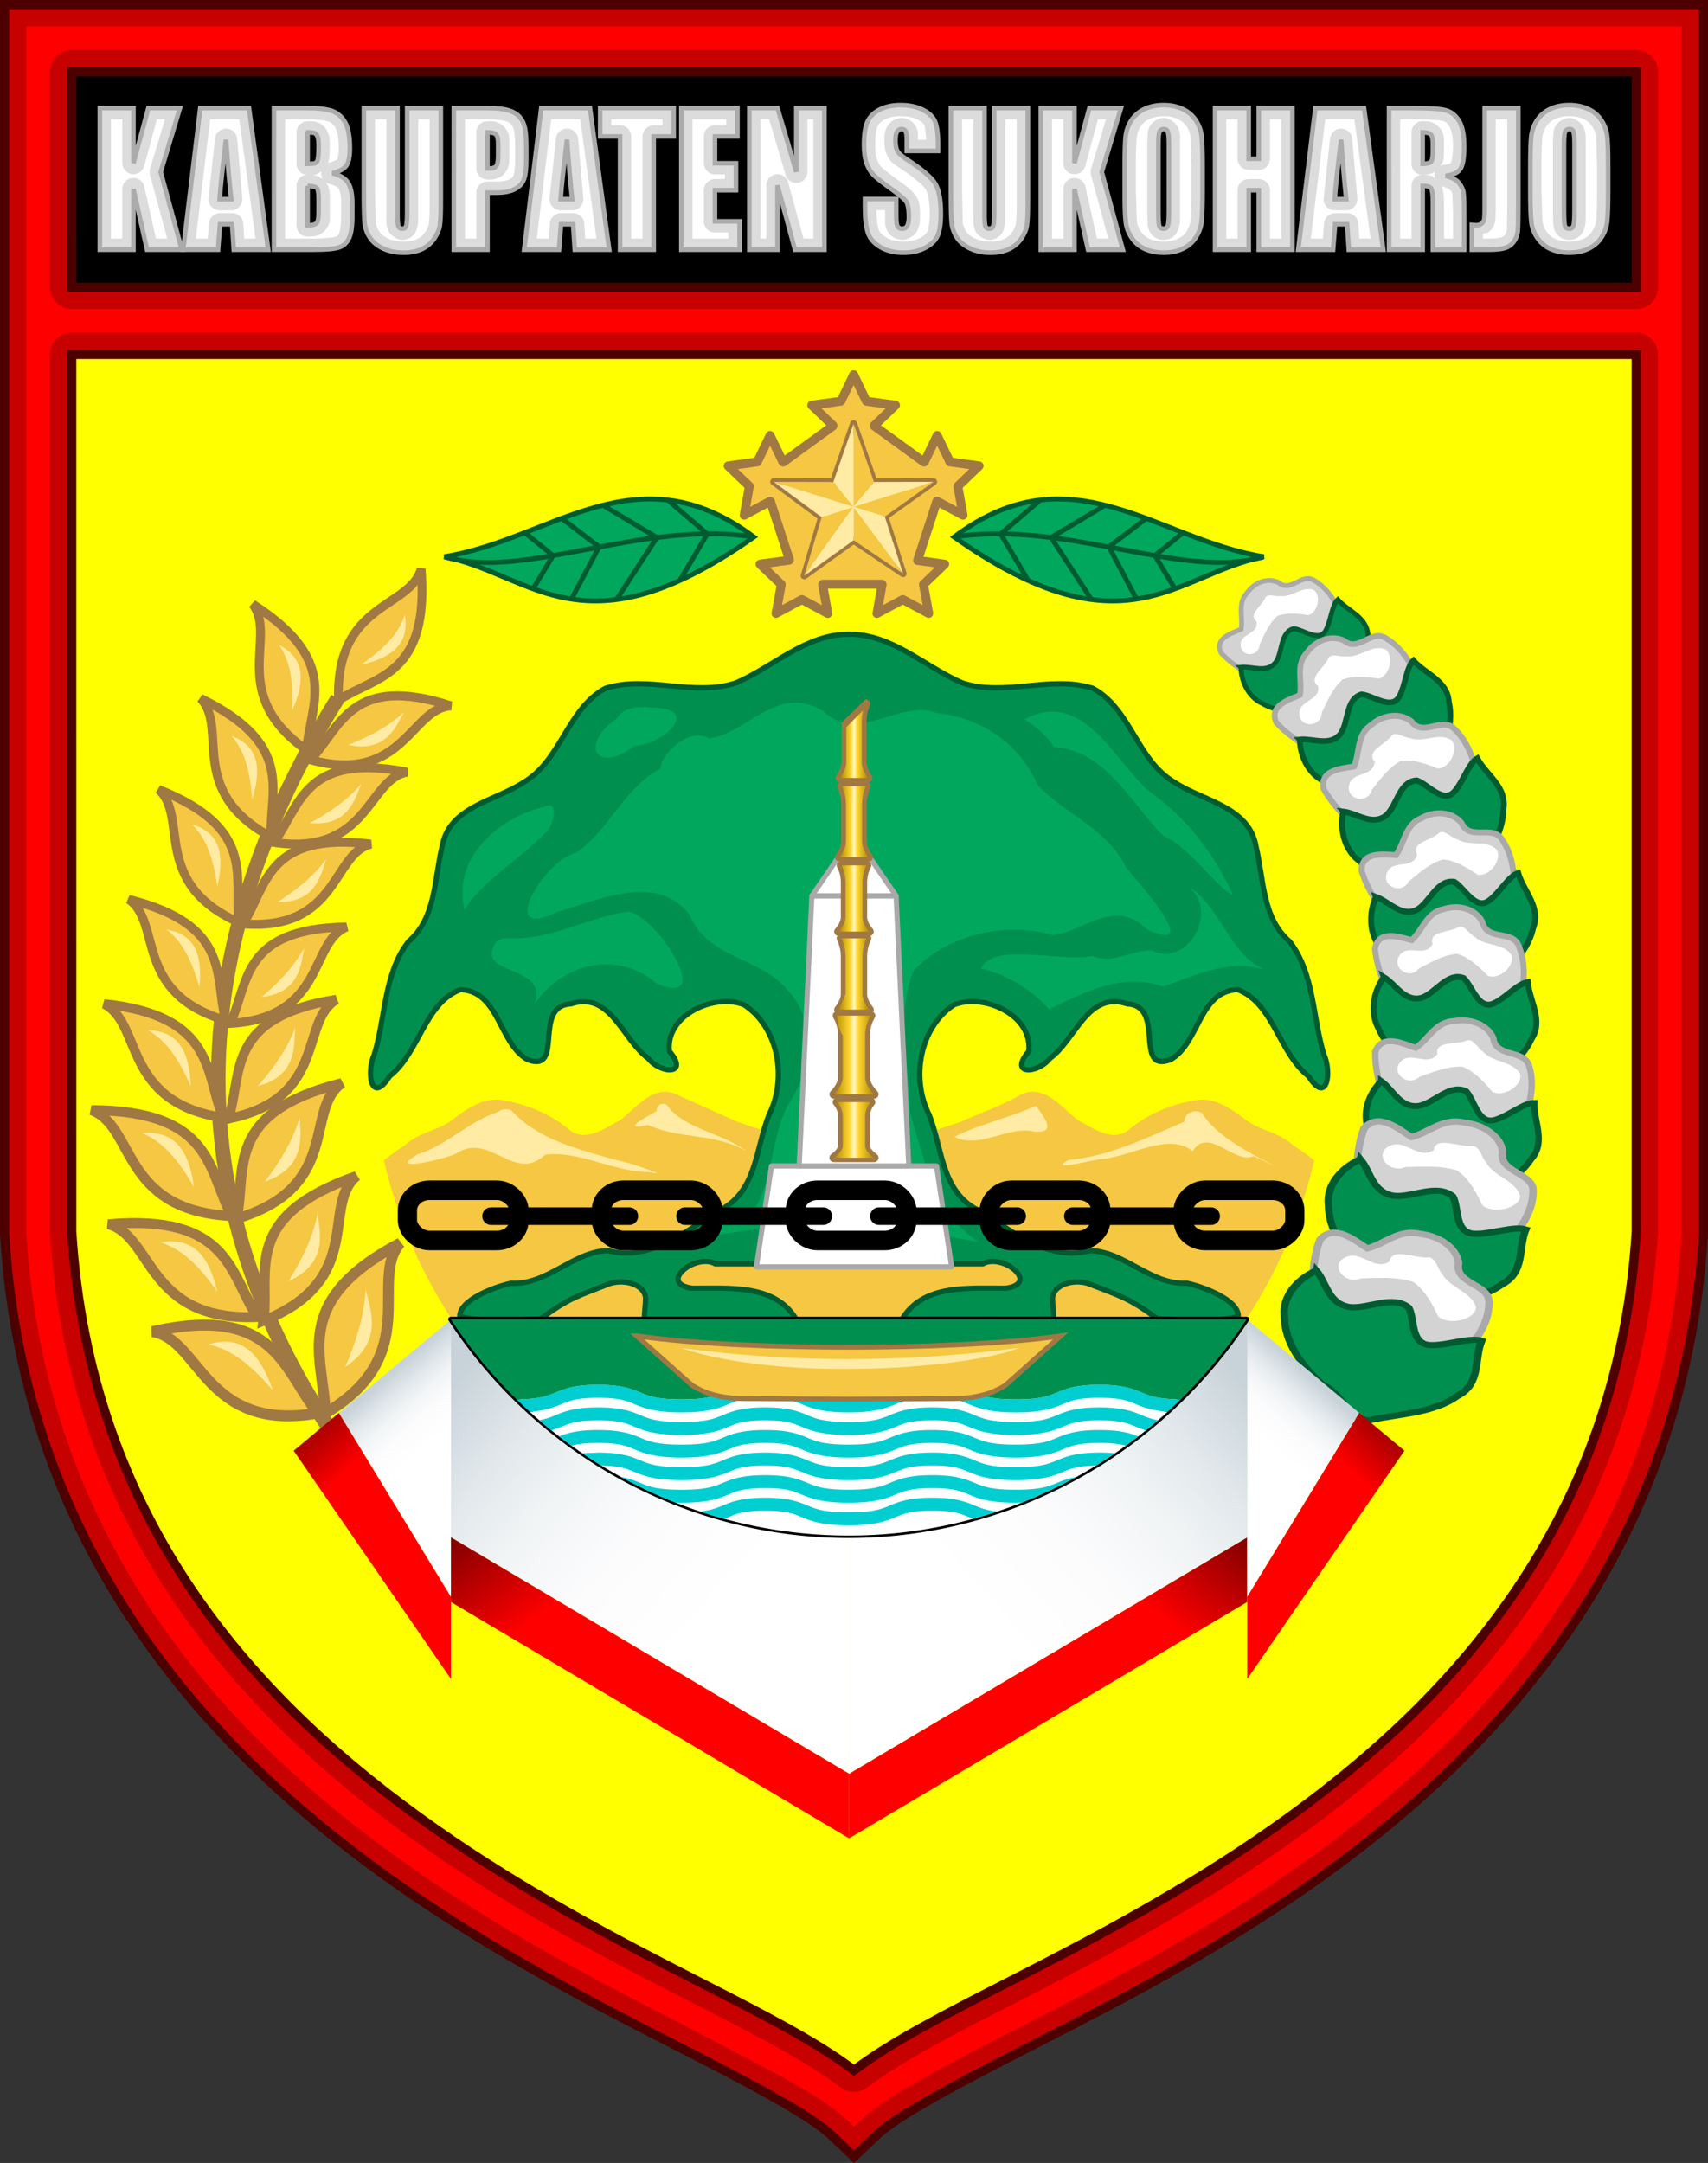 <?xml version="1.0" encoding="UTF-8" standalone="no"?>
<svg
   xmlns:dc="http://purl.org/dc/elements/1.1/"
   xmlns:cc="http://creativecommons.org/ns#"
   xmlns:rdf="http://www.w3.org/1999/02/22-rdf-syntax-ns#"
   xmlns:svg="http://www.w3.org/2000/svg"
   xmlns="http://www.w3.org/2000/svg"
   xmlns:xlink="http://www.w3.org/1999/xlink"
   xmlns:sodipodi="http://sodipodi.sourceforge.net/DTD/sodipodi-0.dtd"
   xmlns:inkscape="http://www.inkscape.org/namespaces/inkscape"
   width="322.991"
   height="408.9"
   viewBox="0 0 85.458 108.188"
   version="1.1"
   id="svg500"
   sodipodi:docname="Seal_of_Sukoharjo_Regency.svg"
   inkscape:version="1.0.1 (3bc2e813f5, 2020-09-07)">
  <rect x="0" y="0" width="85.458" height="108.188" fill="#333333" stroke="none"/>
  <sodipodi:namedview
     pagecolor="#ffffff"
     bordercolor="#666666"
     borderopacity="1"
     objecttolerance="10"
     gridtolerance="10"
     guidetolerance="10"
     inkscape:pageopacity="0"
     inkscape:pageshadow="2"
     inkscape:window-width="1366"
     inkscape:window-height="705"
     id="namedview502"
     showgrid="false"
     inkscape:zoom="0.70439139"
     inkscape:cx="151.14512"
     inkscape:cy="208.87615"
     inkscape:window-x="-8"
     inkscape:window-y="-8"
     inkscape:window-maximized="1"
     inkscape:current-layer="svg500"
     inkscape:snap-global="false"
     inkscape:document-rotation="0" />
  <style
     id="style2"><![CDATA[.o{fill:#ffeba3}.p{fill:#f5c742}.q{stroke-width:.265}.r{stroke:#a07843}.s{fill:#fff}.t{stroke-width:.565}.u{opacity:.999}.v{stroke:#005b31}.w{fill:#018f50}.x{stroke:#a9a9a9}.y{fill:#d3d3d3}.z{fill-rule:evenodd}.AA{stroke-linejoin:round}.AB{fill:none}.AC{fill:#a07843}.AD{fill-opacity:0}.AE{stroke-width:1.071}.AF{fill:#00a75d}.AG{stroke-width:.965}.AH{stroke-linecap:round}]]></style>
  <defs
     id="defs110">
    <linearGradient
       id="A"
       gradientUnits="userSpaceOnUse"
       spreadMethod="pad">
      <stop
         offset="0"
         id="stop4" />
      <stop
         offset="1"
         stop-color="red"
         id="stop6" />
    </linearGradient>
    <linearGradient
       id="B"
       y2="111.131"
       x2="220.017"
       y1="111.131"
       x1="218.027"
       xlink:href="#Y">
      <stop
         stop-color="#ad8900"
         offset="0"
         id="stop9" />
      <stop
         stop-color="#ffd631"
         offset=".382"
         id="stop11" />
      <stop
         stop-color="#fff9c7"
         offset=".505"
         id="stop13" />
      <stop
         stop-color="#ffd631"
         offset=".613"
         id="stop15" />
      <stop
         stop-color="#ad8900"
         offset="1"
         id="stop17" />
    </linearGradient>
    <linearGradient
       id="C"
       y2="107.204"
       x2="220.017"
       y1="107.204"
       x1="218.027"
       xlink:href="#Y">
      <stop
         stop-color="#ad8900"
         offset="0"
         id="stop20" />
      <stop
         stop-color="#ffd631"
         offset=".382"
         id="stop22" />
      <stop
         stop-color="#fff9c7"
         offset=".505"
         id="stop24" />
      <stop
         stop-color="#ffd631"
         offset=".613"
         id="stop26" />
      <stop
         stop-color="#ad8900"
         offset="1"
         id="stop28" />
    </linearGradient>
    <linearGradient
       id="D"
       y2="102.963"
       x2="219.778"
       y1="102.963"
       x1="218.266"
       xlink:href="#Y">
      <stop
         stop-color="#ad8900"
         offset="0"
         id="stop31" />
      <stop
         stop-color="#ffd631"
         offset=".382"
         id="stop33" />
      <stop
         stop-color="#fff9c7"
         offset=".505"
         id="stop35" />
      <stop
         stop-color="#ffd631"
         offset=".613"
         id="stop37" />
      <stop
         stop-color="#ad8900"
         offset="1"
         id="stop39" />
    </linearGradient>
    <linearGradient
       id="E"
       y2="99.008"
       x2="219.778"
       y1="99.008"
       x1="218.266"
       xlink:href="#Y">
      <stop
         stop-color="#ad8900"
         offset="0"
         id="stop42" />
      <stop
         stop-color="#ffd631"
         offset=".382"
         id="stop44" />
      <stop
         stop-color="#fff9c7"
         offset=".505"
         id="stop46" />
      <stop
         stop-color="#ffd631"
         offset=".613"
         id="stop48" />
      <stop
         stop-color="#ad8900"
         offset="1"
         id="stop50" />
    </linearGradient>
    <linearGradient
       id="F"
       y2="94.986"
       x2="219.74"
       y1="94.986"
       x1="218.303"
       xlink:href="#Y">
      <stop
         stop-color="#ad8900"
         offset="0"
         id="stop53" />
      <stop
         stop-color="#ffd631"
         offset=".382"
         id="stop55" />
      <stop
         stop-color="#fff9c7"
         offset=".505"
         id="stop57" />
      <stop
         stop-color="#ffd631"
         offset=".613"
         id="stop59" />
      <stop
         stop-color="#ad8900"
         offset="1"
         id="stop61" />
    </linearGradient>
    <linearGradient
       id="G"
       y2="90.754"
       x2="219.712"
       y1="90.754"
       x1="218.333"
       xlink:href="#Y">
      <stop
         stop-color="#ad8900"
         offset="0"
         id="stop64" />
      <stop
         stop-color="#ffd631"
         offset=".382"
         id="stop66" />
      <stop
         stop-color="#fff9c7"
         offset=".505"
         id="stop68" />
      <stop
         stop-color="#ffd631"
         offset=".613"
         id="stop70" />
      <stop
         stop-color="#ad8900"
         offset="1"
         id="stop72" />
    </linearGradient>
    <linearGradient
       id="H"
       gradientUnits="userSpaceOnUse"
       spreadMethod="pad">
      <stop
         stop-color="#c8d3d9"
         offset=".5"
         id="stop75" />
      <stop
         stop-color="#dee5e9"
         offset=".599"
         id="stop77" />
      <stop
         stop-color="#f1f4f5"
         offset=".715"
         id="stop79" />
      <stop
         stop-color="#fcfcfd"
         offset=".842"
         id="stop81" />
      <stop
         stop-color="#fff"
         offset="1"
         id="stop83" />
    </linearGradient>
    <linearGradient
       xlink:href="#H"
       id="I"
       x1="166.254"
       y1="126.378"
       x2="195.829"
       y2="149.048"
       gradientTransform="matrix(0.997,0,0,0.868,-159.704,-48.209)" />
    <linearGradient
       xlink:href="#A"
       id="J"
       x1="152.624"
       y1="162.937"
       x2="162.296"
       y2="171.537"
       gradientTransform="matrix(1.148,0,0,0.754,-159.705,-48.209)" />
    <linearGradient
       xlink:href="#A"
       id="K"
       x1="198.159"
       y1="116.778"
       x2="203.251"
       y2="123.157"
       gradientTransform="matrix(0.859,0,0,1.008,-159.705,-48.209)" />
    <linearGradient
       xlink:href="#H"
       id="L"
       x1="249.599"
       y1="93.909"
       x2="252.806"
       y2="100.571"
       gradientTransform="matrix(0.691,0,0,1.254,-159.705,-48.209)" />
    <path
       id="M"
       d="M82.75 79.68c4.667 1.443 6.917 6.146 16.738.635-5.845-5.386-10.915-.964-16.738-.635z" />
    <path
       id="N"
       d="M181.297 122.568c2.526.369 2.743 5.248 8.686 4.209-1.823-2.261-2.253-5.636-8.686-4.209z" />
    <path
       id="O"
       d="M184.232 123.233c.891.188 1.887.639 3.402 2.386-.636-1.792-1.576-2.974-3.402-2.386z" />
    <path
       id="P"
       d="M184.232 123.233c.51 1.085 1.06 2.666 3.402 2.386-1.159-.583-2.408-1.322-3.402-2.386z" />
    <path
       id="Q"
       d="M240.999 87.789c-.821-.57-1.741-1.042-2.422-1.781-.384-.812.598-1.078 1.091-1.298.123-.649-.213-1.409.313-1.967.376-.542 1.083-.873 1.718-.586.685.582 1.264-.511 1.926-.128 1.037.595 1.526 1.783 1.838 2.88.243.76-.31 1.399-.942 1.731-.733.652-1.724.811-2.641 1.044-.295.031-.599.11-.883.105z" />
    <path
       id="R"
       d="M241.003 82.954c-.169.484-1 .952-.486 1.338.108.695-.887.647-.875 1.275.002.695 1.023.66 1.04-.026.266-.546.502-1.147.97-1.556.536-.2 1.141-.127 1.686-.044.519-.128.731-1.081.288-1.381-.649-.213-1.172.426-1.819.339-.244.049-.618-.138-.803.055z" />
    <path
       id="S"
       d="M239.662 86.787c.009.8.425 1.641 1.175 1.981.951.549 2.123.53 3.163.266.615-.438 1.604-.047 2.06-.657.241-1.096.799-2.189.541-3.336-.07-1.014-1.094-1.306-1.654-1.945-.323.302-.377 1.163-.642 1.655-.347.7-1.216-.011-1.763-.075-.752.213-.6 1.29-.978 1.837-.487.623-1.278.209-1.903.273z" />
    <path
       id="T"
       d="M220.017 112.587s-.434-.308-.434-.633v-1.539c0-.434.271-.742.271-.742h-1.665s.272.308.272.742v1.539c0 .325-.434.633-.434.633z" />
    <path
       id="U"
       d="M220.017 109.263s-.434-.435-.434-.896v-2.173c0-.613.271-1.049.271-1.049h-1.665a2.15 2.15 0 0 0 .272 1.049v2.173c0 .461-.434.896-.434.896z" />
    <path
       id="V"
       d="M219.778 104.83s-.33-.394-.33-.812v-1.972c0-.557.207-.951.207-.951h-1.266s.206.394.206.951v1.972l-.33.812z" />
    <path
       id="W"
       d="M219.778 100.742s-.33-.366-.33-.754v-1.83c0-.517.207-.883.207-.883h-1.266s.206.367.206.883v1.83c0 .388-.33.754-.33.754z" />
    <path
       id="X"
       d="M219.74 96.844s-.313-.392-.313-.808v-1.962c0-.554.196-.947.196-.947h-1.201s.196.393.196.947v1.962c0 .416-.313.808-.313.808z" />
    <linearGradient
       id="Y"
       gradientUnits="userSpaceOnUse" />
    <linearGradient
       xlink:href="#H"
       id="Z"
       gradientTransform="matrix(-0.691,0,0,1.254,244.67,-48.209)"
       x1="249.599"
       y1="93.909"
       x2="252.806"
       y2="100.571" />
    <linearGradient
       xlink:href="#A"
       id="a"
       gradientTransform="matrix(-0.859,0,0,1.008,244.67,-48.209)"
       x1="198.159"
       y1="116.778"
       x2="203.251"
       y2="123.157" />
    <linearGradient
       xlink:href="#A"
       id="b"
       gradientTransform="matrix(-1.148,0,0,0.754,244.67,-48.209)"
       x1="152.624"
       y1="162.937"
       x2="162.296"
       y2="171.537" />
    <linearGradient
       xlink:href="#H"
       id="c"
       gradientTransform="matrix(-0.997,0,0,0.868,244.67,-48.21)"
       x1="166.254"
       y1="126.378"
       x2="195.829"
       y2="149.048" />
    <path
       id="d"
       d="M117.828 184.379l.963 7.083h-1.723l-.084-1.273h-.604l-.1 1.273h-1.743l.855-7.083zm-.891 4.554q-.128-1.203-.256-2.971-.256 2.03-.32 2.971z" />
    <path
       id="e"
       d="M127.426 184.379v4.734q0 .805-.048 1.133-.048.324-.284.669-.236.341-.624.521-.384.175-.907.175-.58 0-1.023-.21-.444-.21-.664-.547-.22-.337-.26-.709-.04-.376-.04-1.575v-4.191h1.683v5.311q0 .464.044.595.048.127.188.127.16 0 .204-.14.048-.144.048-.674v-5.219z" />
    <path
       id="f"
       d="M165.54 188.526q0 1.068-.048 1.514-.044.442-.288.809-.24.368-.652.564-.412.197-.959.197-.52 0-.935-.184-.412-.188-.664-.56-.252-.372-.3-.809-.048-.438-.048-1.531v-1.212q0-1.068.044-1.509.048-.446.288-.814.244-.367.656-.564.412-.197.959-.197.52 0 .931.188.416.184.668.556.252.372.3.809.048.437.048 1.531zm-1.683-2.328q0-.494-.052-.63-.048-.14-.204-.14-.132 0-.204.114-.068.109-.068.656v3.308q0 .617.044.761.048.144.216.144.172 0 .22-.166.048-.166.048-.792z" />
  </defs>
  <g
     stroke="#991a14"
     stroke-width="0.459"
     id="g118"
     transform="translate(-105.371,-178.973)">
    <path
       d="m 105.6,179.203 v 1.68 59.812 l 0.004,0.053 c 0.969,15.704 10.125,25.772 19.578,32.42 4.727,3.324 9.547,5.838 13.52,7.864 3.973,2.026 7.166,3.7 8.242,4.721 l 1.156,1.093 1.154,-1.093 c 1.077,-1.02 4.271,-2.695 8.244,-4.721 3.973,-2.026 8.791,-4.54 13.518,-7.864 9.453,-6.648 18.611,-16.715 19.58,-32.42 l 0.003,-0.053 v -61.492 h -42.498 z"
       fill="#ff0000"
       id="path112"
       style="fill:#c70000;fill-opacity:1;stroke:#4d0000;stroke-opacity:1" />
    <path
       d="m 108.959,196.701 h 78.281 v 43.855 c -0.9,14.498 -9.162,23.54 -18.156,29.865 -4.499,3.164 -9.162,5.604 -13.111,7.617 -3.341,1.703 -5.939,3.029 -7.873,4.484 -1.934,-1.456 -4.532,-2.781 -7.873,-4.484 -3.949,-2.013 -8.613,-4.453 -13.111,-7.617 -8.991,-6.323 -17.251,-15.361 -18.156,-29.849 z"
       fill="#f1ed3b"
       id="path114"
       style="fill:#ffff00;stroke:#4d0000;stroke-opacity:1" />
    <path
       d="m 108.959,182.562 h 39.141 39.141 v 10.781 H 108.96 Z"
       id="path116"
       style="stroke:#4d0000;stroke-opacity:1" />
  </g>
  <path
     d="m 1.316,1.317 v 0.593 59.775 0.016 c 0.945,15.32 9.818,25.064 19.119,31.605 4.653,3.272 9.422,5.763 13.388,7.785 l 5.244,2.757 c 1.455,0.814 2.54,1.468 3.252,2.143 v -0.001 l 0.409,0.387 0.408,-0.387 v 0 c 0.712,-0.675 1.797,-1.329 3.253,-2.143 1.456,-0.814 3.256,-1.743 5.245,-2.757 C 55.6,99.068 60.366,96.578 65.02,93.305 74.321,86.764 83.196,77.02 84.141,61.707 V 61.695 1.316 H 42.73 Z M 3.588,2.503 H 42.729 81.87 c 0.6,0 1.087,0.487 1.087,1.087 v 10.781 c 0,0.6 -0.487,1.087 -1.087,1.087 H 3.589 c -0.6,0 -1.087,-0.487 -1.087,-1.087 V 3.59 c 0,-0.6 0.487,-1.087 1.087,-1.087 z m 0,14.139 h 78.281 c 0.6,0 1.087,0.487 1.087,1.087 v 43.855 c 0,0.022 -0.001,0.045 -0.003,0.067 -0.924,14.88 -9.479,24.261 -18.616,30.687 -4.573,3.216 -9.286,5.679 -13.243,7.696 -3.34,1.703 -5.899,3.02 -7.713,4.385 -0.387,0.291 -0.92,0.291 -1.307,0 -1.814,-1.365 -4.372,-2.681 -7.713,-4.385 -3.957,-2.018 -8.67,-4.48 -13.243,-7.696 C 11.985,85.915 3.432,76.538 2.502,61.668 2.5,61.645 2.5,61.623 2.499,61.6 V 17.729 c 0,-0.6 0.487,-1.087 1.087,-1.087 z"
     fill="#ff7979"
     id="path120"
     style="fill:#ff0000" />
  <g
     transform="matrix(0.953,0,0,0.967,-165.152,-51.915)"
     id="g286">
    <g
       class="r"
       id="g186">
      <path
         d="m 191.019,89.827 c -12.901,20.59 -2.459,35.003 1.203,40.09"
         stroke-width="0.765"
         class="AB"
         id="path182" />
      <use
         xlink:href="#N"
         class="p t"
         id="use184"
         x="0"
         y="0"
         width="100%"
         height="100%" />
    </g>
    <use
       xlink:href="#O"
       class="o"
       id="use188"
       x="0"
       y="0"
       width="100%"
       height="100%" />
    <g
       transform="matrix(-0.765,0.643,0.643,0.765,254.19,-92.352)"
       id="g194">
      <use
         xlink:href="#N"
         class="p r t"
         id="use190"
         x="0"
         y="0"
         width="100%"
         height="100%" />
      <use
         xlink:href="#P"
         class="o"
         id="use192"
         x="0"
         y="0"
         width="100%"
         height="100%" />
    </g>
    <g
       transform="matrix(0.962,0.116,-0.124,0.901,19.773,-14.454)"
       id="g200">
      <use
         xlink:href="#N"
         class="p r t"
         id="use196"
         x="0"
         y="0"
         width="100%"
         height="100%" />
      <use
         xlink:href="#O"
         class="o"
         id="use198"
         x="0"
         y="0"
         width="100%"
         height="100%" />
    </g>
    <g
       transform="matrix(-0.816,0.491,0.524,0.765,275.725,-68.262)"
       id="g206">
      <use
         xlink:href="#N"
         class="p r t"
         id="use202"
         x="0"
         y="0"
         width="100%"
         height="100%" />
      <use
         xlink:href="#P"
         class="o"
         id="use204"
         x="0"
         y="0"
         width="100%"
         height="100%" />
    </g>
    <g
       transform="matrix(0.948,0.201,-0.204,0.887,31.233,-34.049)"
       id="g212">
      <use
         xlink:href="#N"
         class="p r t"
         id="use208"
         x="0"
         y="0"
         width="100%"
         height="100%" />
      <use
         xlink:href="#O"
         class="o"
         id="use210"
         x="0"
         y="0"
         width="100%"
         height="100%" />
    </g>
    <g
       transform="matrix(-0.857,0.416,0.454,0.808,290.972,-64.743)"
       id="g218">
      <use
         xlink:href="#N"
         class="p r t"
         id="use214"
         x="0"
         y="0"
         width="100%"
         height="100%" />
      <use
         xlink:href="#P"
         class="o"
         id="use216"
         x="0"
         y="0"
         width="100%"
         height="100%" />
    </g>
    <g
       transform="matrix(0.846,0.278,-0.263,0.824,57.617,-45.783)"
       id="g224">
      <use
         xlink:href="#N"
         class="p r t"
         id="use220"
         x="0"
         y="0"
         width="100%"
         height="100%" />
      <use
         xlink:href="#O"
         class="o"
         id="use222"
         x="0"
         y="0"
         width="100%"
         height="100%" />
    </g>
    <g
       transform="matrix(-0.817,0.317,0.343,0.809,297.037,-51.239)"
       id="g230">
      <use
         xlink:href="#N"
         class="p r t"
         id="use226"
         x="0"
         y="0"
         width="100%"
         height="100%" />
      <use
         xlink:href="#P"
         class="o"
         id="use228"
         x="0"
         y="0"
         width="100%"
         height="100%" />
    </g>
    <g
       transform="matrix(0.757,0.367,-0.354,0.73,86.198,-55.804)"
       id="g236">
      <use
         xlink:href="#N"
         class="p r t"
         id="use232"
         x="0"
         y="0"
         width="100%"
         height="100%" />
      <use
         xlink:href="#O"
         class="o"
         id="use234"
         x="0"
         y="0"
         width="100%"
         height="100%" />
    </g>
    <g
       transform="matrix(-0.807,0.189,0.216,0.795,311.324,-30.072)"
       id="g242">
      <use
         xlink:href="#N"
         class="p r t"
         id="use238"
         x="0"
         y="0"
         width="100%"
         height="100%" />
      <use
         xlink:href="#P"
         class="o"
         id="use240"
         x="0"
         y="0"
         width="100%"
         height="100%" />
    </g>
    <g
       transform="matrix(0.702,0.464,-0.448,0.677,109.266,-72.578)"
       id="g248">
      <use
         xlink:href="#N"
         class="p r t"
         id="use244"
         x="0"
         y="0"
         width="100%"
         height="100%" />
      <use
         xlink:href="#O"
         class="o"
         id="use246"
         x="0"
         y="0"
         width="100%"
         height="100%" />
    </g>
    <g
       transform="matrix(-0.825,0.08,0.109,0.816,328.979,-17.173)"
       id="g254">
      <use
         xlink:href="#N"
         class="p r t"
         id="use250"
         x="0"
         y="0"
         width="100%"
         height="100%" />
      <use
         xlink:href="#P"
         class="o"
         id="use252"
         x="0"
         y="0"
         width="100%"
         height="100%" />
    </g>
    <g
       transform="matrix(0.666,0.514,-0.496,0.642,123.879,-82.062)"
       id="g260">
      <use
         xlink:href="#N"
         class="p r t"
         id="use256"
         x="0"
         y="0"
         width="100%"
         height="100%" />
      <use
         xlink:href="#O"
         class="o"
         id="use258"
         x="0"
         y="0"
         width="100%"
         height="100%" />
    </g>
    <g
       transform="matrix(-0.829,0.02,0.049,0.822,338.957,-10.751)"
       id="g266">
      <use
         xlink:href="#N"
         class="p r t"
         id="use262"
         x="0"
         y="0"
         width="100%"
         height="100%" />
      <use
         xlink:href="#P"
         class="o"
         id="use264"
         x="0"
         y="0"
         width="100%"
         height="100%" />
    </g>
    <g
       transform="matrix(0.601,0.588,-0.568,0.58,147.224,-92.755)"
       id="g272">
      <use
         xlink:href="#N"
         class="p r t"
         id="use268"
         x="0"
         y="0"
         width="100%"
         height="100%" />
      <use
         xlink:href="#O"
         class="o"
         id="use270"
         x="0"
         y="0"
         width="100%"
         height="100%" />
    </g>
    <g
       transform="matrix(-0.826,-0.077,-0.048,0.822,352.607,3.405)"
       id="g278">
      <use
         xlink:href="#N"
         class="p r t"
         id="use274"
         x="0"
         y="0"
         width="100%"
         height="100%" />
      <use
         xlink:href="#P"
         class="o"
         id="use276"
         x="0"
         y="0"
         width="100%"
         height="100%" />
    </g>
    <g
       transform="matrix(-0.11,0.834,-0.804,-0.107,313.896,-54.977)"
       id="g284">
      <use
         xlink:href="#N"
         class="p r t"
         id="use280"
         x="0"
         y="0"
         width="100%"
         height="100%" />
      <use
         xlink:href="#O"
         class="o"
         id="use282"
         x="0"
         y="0"
         width="100%"
         height="100%" />
    </g>
  </g>
  <g
     transform="matrix(0.597,0.995,-1.033,0.514,14.272,-225.217)"
     id="g352">
    <g
       transform="matrix(0.353,-0.683,0.709,0.41,72.422,208.124)"
       id="g294">
      <use
         xlink:href="#Q"
         class="q x y"
         id="use288"
         x="0"
         y="0"
         width="100%"
         height="100%" />
      <use
         xlink:href="#R"
         class="s"
         id="use290"
         x="0"
         y="0"
         width="100%"
         height="100%" />
      <use
         xlink:href="#S"
         class="q v w"
         id="use292"
         x="0"
         y="0"
         width="100%"
         height="100%" />
    </g>
    <g
       transform="matrix(0.414,-0.802,0.828,0.479,51.405,230.079)"
       id="g302">
      <use
         xlink:href="#Q"
         class="q x y"
         id="use296"
         x="0"
         y="0"
         width="100%"
         height="100%" />
      <use
         xlink:href="#R"
         class="s"
         id="use298"
         x="0"
         y="0"
         width="100%"
         height="100%" />
      <use
         xlink:href="#S"
         class="q v w"
         id="use300"
         x="0"
         y="0"
         width="100%"
         height="100%" />
    </g>
    <g
       transform="matrix(0.618,-0.698,0.744,0.676,13.435,188.044)"
       id="g310">
      <use
         xlink:href="#Q"
         class="q x y"
         id="use304"
         x="0"
         y="0"
         width="100%"
         height="100%" />
      <use
         xlink:href="#R"
         class="s"
         id="use306"
         x="0"
         y="0"
         width="100%"
         height="100%" />
      <use
         xlink:href="#S"
         class="q v w"
         id="use308"
         x="0"
         y="0"
         width="100%"
         height="100%" />
    </g>
    <g
       transform="matrix(0.761,-0.54,0.598,0.808,-4.232,139.412)"
       id="g318">
      <use
         xlink:href="#Q"
         class="q x y"
         id="use312"
         x="0"
         y="0"
         width="100%"
         height="100%" />
      <use
         xlink:href="#R"
         class="s"
         id="use314"
         x="0"
         y="0"
         width="100%"
         height="100%" />
      <use
         xlink:href="#S"
         class="q v w"
         id="use316"
         x="0"
         y="0"
         width="100%"
         height="100%" />
    </g>
    <g
       transform="matrix(0.865,-0.367,0.434,0.899,-11.667,91.554)"
       id="g326">
      <use
         xlink:href="#Q"
         class="q x y"
         id="use320"
         x="0"
         y="0"
         width="100%"
         height="100%" />
      <use
         xlink:href="#R"
         class="s"
         id="use322"
         x="0"
         y="0"
         width="100%"
         height="100%" />
      <use
         xlink:href="#S"
         class="q v w"
         id="use324"
         x="0"
         y="0"
         width="100%"
         height="100%" />
    </g>
    <g
       transform="matrix(0.929,-0.307,0.303,0.976,-11.662,72.918)"
       id="g334">
      <use
         xlink:href="#Q"
         class="q x y"
         id="use328"
         x="0"
         y="0"
         width="100%"
         height="100%" />
      <use
         xlink:href="#R"
         class="s"
         id="use330"
         x="0"
         y="0"
         width="100%"
         height="100%" />
      <use
         xlink:href="#S"
         class="q v w"
         id="use332"
         x="0"
         y="0"
         width="100%"
         height="100%" />
    </g>
    <g
       transform="matrix(1.077,-0.064,-0.057,1.154,-13.267,1.758)"
       id="g342">
      <use
         xlink:href="#Q"
         class="q x y"
         id="use336"
         x="0"
         y="0"
         width="100%"
         height="100%" />
      <use
         xlink:href="#R"
         class="s"
         id="use338"
         x="0"
         y="0"
         width="100%"
         height="100%" />
      <use
         xlink:href="#S"
         class="q v w"
         id="use340"
         x="0"
         y="0"
         width="100%"
         height="100%" />
    </g>
    <g
       transform="matrix(1.077,-0.064,-0.057,1.154,-9.807,5.893)"
       id="g350">
      <use
         xlink:href="#Q"
         class="q x y"
         id="use344"
         x="0"
         y="0"
         width="100%"
         height="100%" />
      <use
         xlink:href="#R"
         class="s"
         id="use346"
         x="0"
         y="0"
         width="100%"
         height="100%" />
      <use
         xlink:href="#S"
         class="q v w"
         id="use348"
         x="0"
         y="0"
         width="100%"
         height="100%" />
    </g>
  </g>
  <g
     id="g1585">
    <path
       d="M 42.484,65.986 V 88.717 L 22.561,76.896 22.563,66.003 Z"
       fill="url(#I)"
       id="path354"
       style="fill:url(#I)" />
    <path
       d="m 22.562,80.13 19.92,11.821 V 88.716 L 22.562,76.895 Z"
       fill="url(#J)"
       id="path356"
       style="fill:url(#J)" />
    <path
       d="m 16.959,70.672 -2.265,1.891 7.867,11.416 v -4.116 z"
       fill="url(#K)"
       id="path358"
       style="fill:url(#K)" />
    <path
       d="m 16.959,70.672 5.602,9.191 0.005,-13.864 z"
       fill="url(#L)"
       id="path360"
       style="fill:url(#L)" />
    <path
       d="M 62.403,80.13 42.483,91.951 V 88.716 L 62.403,76.895 Z"
       fill="url(#b)"
       id="path362"
       style="fill:url(#b)" />
    <path
       d="m 68.006,70.672 2.265,1.891 -7.867,11.416 v -4.116 z"
       fill="url(#a)"
       id="path364"
       style="fill:url(#a)" />
    <path
       d="M 68.006,70.672 62.404,79.863 62.399,65.999 Z"
       fill="url(#Z)"
       id="path366"
       style="fill:url(#Z)" />
    <path
       d="M 42.483,65.985 V 88.716 L 62.406,76.895 62.404,66.002 Z"
       fill="url(#c)"
       id="path368"
       style="fill:url(#c)" />
  </g>
  <g
     id="g1595">
    <path
       d="m 33.328,54.611 c -0.9,-0.038 -1.602,0.895 -2.311,1.428 -0.773,0.407 -1.802,1.17 -2.615,0.401 -0.895,-0.713 -1.976,-1.182 -3.094,-1.37 -1.051,-0.285 -1.966,0.408 -2.758,1.004 -0.745,0.513 -1.57,0.555 -2.268,1.199 a 14.95,14.95 0 0 0 -1.073,0.764 23.963,24.341 0 0 0 3.38,7.918 l 0.454,0.043 19.49,-0.012 19.387,0.012 0.454,-0.043 a 23.962,24.339 0 0 0 3.38,-7.918 14.692,14.923 0 0 0 -1.073,-0.764 c -0.698,-0.643 -1.522,-0.686 -2.268,-1.199 -0.791,-0.596 -1.707,-1.29 -2.758,-1.004 -1.117,0.188 -2.199,0.658 -3.094,1.37 -0.814,0.768 -1.842,0.006 -2.615,-0.401 -0.708,-0.534 -1.41,-1.466 -2.311,-1.428 -0.208,0.008 -0.427,0.069 -0.658,0.198 -0.949,0.528 -1.962,0.88 -2.949,1.322 l -2.845,0.936 c -0.959,0.355 -1.819,0.92 -2.701,1.448 C 41.6,57.987 40.74,57.42 39.781,57.067 l -2.845,-0.936 -2.949,-1.322 a 1.487,1.51 0 0 0 -0.658,-0.198 z"
       class="p"
       id="path370" />
    <g
       class="o"
       id="g376"
       transform="translate(-289.122,-179.504)">
      <path
         d="m 314.042,235.119 c -1.456,0.465 -2.552,1.665 -4.023,2.12 -1.687,0.973 1.445,0.221 1.936,-0.04 1.683,-1.104 2.896,1.516 4.445,0.063 1.703,-0.223 3.437,0.882 5.243,0.869 1.216,0.307 -1.092,-0.522 -1.58,-0.573 -1.936,-0.558 -3.971,-1.001 -5.378,-2.531 -0.21,-0.072 -0.472,-0.065 -0.643,0.094 z"
         id="path372" />
      <path
         d="m 321.983,235.075 c -0.525,0.291 -1.885,1.015 -0.443,0.698 1.622,0.736 3.373,0.387 4.945,1.327 -1.221,-0.958 -3.125,-1.092 -4.009,-2.337 -0.228,-0.145 -0.53,0.029 -0.492,0.312 z m 18.98,-0.266 c -1.328,0.603 -2.819,0.921 -4.095,1.557 1.295,0.648 2.67,-0.581 4.04,-0.254 1.208,0.083 0.318,-0.871 0.054,-1.304 z m 7.417,0.798 c -1.896,0.811 -3.755,1.733 -5.813,1.921 -1.088,0.639 1.343,-0.066 1.75,-0.052 1.522,-0.182 3.288,-1.333 4.476,-0.393 0.826,-1.265 2.073,0.686 3.069,0.25 l 1.104,0.541 c -1.387,-0.771 -2.866,-1.436 -3.727,-2.714 -0.346,-0.186 -0.855,-0.006 -0.857,0.446 z"
         id="path374" />
    </g>
  </g>
  <g
     id="g1589">
    <path
       d="m 42.483,31.723 c -2.16,-0.005 -3.774,1.614 -5.643,2.428 -2.139,0.721 -4.425,-0.401 -6.554,0.278 -1.914,1.036 -2.208,3.622 -4.104,4.712 -1.407,0.927 -3.708,1.2 -4.058,3.186 -0.397,1.634 -0.302,3.585 -1.689,4.772 -1.239,1.611 -1.137,3.774 -1.71,5.652 -0.393,0.831 -0.184,2.564 0.769,1.079 1.491,-1.167 1.757,-3.667 3.547,-4.333 1.953,0.083 1.905,2.697 3.364,3.509 1.864,0.684 0.212,-2.694 2.153,-2.793 1.997,-0.669 2.587,1.806 3.878,2.727 0.61,0.787 2.087,0.845 1.055,-0.352 -0.209,-1.832 2.274,-2.923 3.74,-2.331 1.733,1.142 2.16,3.697 1.241,5.512 -0.682,1.74 -0.611,3.94 -2.592,4.832 -1.625,1.037 -3.397,2.507 -5.454,1.953 -1.764,0.042 -3.026,1.727 -4.856,1.634 -0.901,0.193 -2.602,0.865 -2.561,1.663 1.322,0.324 2.689,0.144 4.047,0.113 1.489,-1.091 1.85,-1.127 3.488,-1.774 0.776,-0.22 1.7,0.089 1.758,0.72 0,0.364 -0.061,0.718 -0.064,1.083 l 7.596,-0.005 c -1.065,-1.797 -3.4,-1.532 -5.173,-1.55 -1.791,-0.219 0.137,-1.791 1.137,-1.221 h 6.685 6.683 c 1.001,-0.569 2.927,1.002 1.137,1.221 -1.773,0.018 -4.108,-0.247 -5.173,1.55 l 7.596,0.005 c -0.003,-0.365 -0.064,-0.719 -0.064,-1.083 0.058,-0.632 0.983,-0.942 1.758,-0.72 1.637,0.647 1.999,0.683 3.488,1.774 1.357,0.031 2.725,0.21 4.047,-0.113 0.041,-0.798 -1.659,-1.47 -2.561,-1.663 -1.829,0.093 -3.093,-1.592 -4.856,-1.634 -2.056,0.555 -3.828,-0.915 -5.454,-1.953 -1.98,-0.89 -1.911,-3.091 -2.592,-4.832 -0.92,-1.815 -0.492,-4.369 1.241,-5.512 1.466,-0.592 3.948,0.498 3.74,2.331 -1.032,1.197 0.443,1.139 1.055,0.352 1.291,-0.921 1.88,-3.395 3.878,-2.727 1.94,0.099 0.289,3.477 2.153,2.793 1.459,-0.812 1.411,-3.426 3.364,-3.509 1.79,0.667 2.056,3.167 3.547,4.333 0.953,1.486 1.163,-0.248 0.769,-1.079 -0.573,-1.879 -0.471,-4.043 -1.71,-5.653 C 63.142,45.911 63.237,43.96 62.84,42.326 62.49,40.339 60.191,40.067 58.782,39.14 56.886,38.048 56.593,35.463 54.678,34.428 52.549,33.751 50.263,34.873 48.124,34.15 46.256,33.338 44.642,31.718 42.481,31.723 Z"
       class="q v w"
       id="path378" />
    <path
       d="m 33.298,38.332 c -2.012,0.87 -2.768,3.173 -4.48,4.326 -1.593,0.36 -4.019,4.469 -0.948,2.957 2.078,-0.583 5.022,-2.013 6.648,0.173 0.927,2.17 3.457,2.065 4.838,3.678 1.579,1.648 1.266,4.036 0.067,5.801 -0.897,1.75 -0.714,3.918 -1.874,5.532 -1.089,0.232 -3.44,1.274 -0.965,0.854 2.57,-0.289 5.18,-1.173 7.737,-0.329 l 4.64,0.784 c -2.12,-1.317 -2.744,-4.152 -3.425,-6.421 -0.038,-2.34 -0.741,-4.948 0.182,-7.142 1.686,-1.803 4.622,-2.458 6.923,-1.775 1.579,-0.13 3.09,-1.91 4.725,-0.298 2.895,1.346 -0.329,-2.257 -1.021,-3.076 -0.94,-1.941 -3.036,-2.657 -4.443,-4.139 -0.885,-2.093 -2.852,-3.362 -5.021,-3.589 -1.912,-0.711 -3.906,1.558 -5.681,-0.083 -2.279,-1.438 -3.744,1.081 -5.72,1.35 -1.323,-0.806 -3.265,1.906 -2.041,1.699 l -0.142,-0.302 z m -6.109,2.038 c -2.267,0.534 -4.587,2.578 -3.944,5.146 0.768,-1.37 2.893,-2.621 4.179,-3.998 0.23,-0.33 0.613,-1.571 -0.235,-1.148 z m 3.665,-4.432 c -1.949,1.38 -0.921,2.806 0.887,1.358 1.372,0.012 3.432,-1.887 0.909,-1.892 -0.624,-0.097 -1.411,-0.069 -1.794,0.534 z m -6.021,11.169 c -1.201,1.73 2.693,1.098 1.903,3.111 1.497,-2.12 4.182,-2.663 6.115,-1.026 2.99,1.299 0.033,-3.379 -1.407,-3.59 -2.005,0.246 -3.91,1.479 -6.117,1.323 -0.192,-0.01 -0.338,0.097 -0.493,0.181 z m 27.923,-9.75 c 2.711,0.25 3.834,2.919 5.502,4.477 1.283,0.535 2.8,2.786 3.413,2.899 -0.954,-2.089 -2.375,-3.925 -4.242,-5.194 -1.768,-1.668 -3.291,-5.075 -6.169,-3.56 a 5.282,5.365 0 0 1 1.496,1.377 z m 1.92,10.459 c -1.65,0.324 -4.978,-0.721 -5.592,0.633 1.346,0.29 2.728,1.203 3.396,2.041 1.838,-0.882 3.667,-1.86 5.727,-1.142 1.748,-0.621 3.512,-1.497 5.391,-0.731 -2.108,-0.64 -2.4,-3.214 -4.147,-4.276 1.567,1.187 10e-4,4.081 -1.816,3.202 -0.995,-0.048 -1.987,0.725 -2.959,0.273 z"
       class="AF"
       id="path380" />
  </g>
  <g
     transform="matrix(0.923,0,0,0.938,4.065,0.573)"
     id="g396">
    <path
       d="M 63.179,69.737 H 35.73 20.025 a 25.95,25.95 0 0 0 43.154,0 z"
       stroke="#000000"
       class="q u AA AB"
       id="path382" />
    <g
       class="z"
       id="g388">
      <path
         d="m 28.012,73.926 c -1.207,0 -1.554,0.166 -2.037,0.363 a 5.03,5.03 0 0 1 -1.665,0.382 25.95,25.95 0 0 0 34.583,0 c -0.838,-0.066 -1.289,-0.23 -1.664,-0.382 -0.484,-0.197 -0.83,-0.363 -2.037,-0.363 -1.207,0 -1.554,0.166 -2.037,0.363 -0.483,0.197 -1.089,0.414 -2.494,0.414 -1.405,0 -2.008,-0.217 -2.492,-0.414 -0.484,-0.197 -0.83,-0.363 -2.037,-0.363 -1.207,0 -1.554,0.166 -2.038,0.363 -0.484,0.197 -1.086,0.414 -2.492,0.414 -1.406,0 -2.011,-0.217 -2.494,-0.414 -0.483,-0.197 -0.828,-0.363 -2.035,-0.363 -1.207,0 -1.554,0.166 -2.037,0.363 -0.483,0.197 -1.088,0.414 -2.494,0.414 -1.406,0 -2.009,-0.217 -2.492,-0.414 -0.483,-0.197 -0.83,-0.363 -2.037,-0.363 z"
         class="s u"
         id="path384" />
      <path
         d="m 20.026,69.739 a 25.95,25.95 0 0 0 3.571,4.271 c 1.244,-0.01 1.657,-0.176 2.116,-0.363 0.473,-0.193 1.02,-0.414 2.299,-0.414 1.279,0 1.825,0.222 2.299,0.414 0.474,0.192 0.89,0.365 2.231,0.365 1.341,0 1.759,-0.172 2.232,-0.365 0.473,-0.193 1.019,-0.414 2.299,-0.414 1.28,0 1.824,0.222 2.297,0.414 0.473,0.192 0.892,0.365 2.232,0.365 1.34,0 1.759,-0.172 2.232,-0.365 0.473,-0.193 1.018,-0.414 2.297,-0.414 1.279,0 1.825,0.222 2.299,0.414 0.474,0.192 0.89,0.365 2.23,0.365 1.34,0 1.759,-0.172 2.232,-0.365 0.473,-0.193 1.02,-0.414 2.299,-0.414 1.279,0 1.823,0.222 2.296,0.414 0.459,0.187 0.874,0.353 2.118,0.363 a 25.95,25.95 0 0 0 3.571,-4.271 H 37.929 Z"
         class="u w"
         id="path386" />
    </g>
    <path
       d="m 28.012,73.232 c -1.279,0 -1.826,0.222 -2.299,0.414 -0.459,0.187 -0.872,0.353 -2.116,0.363 a 25.948,25.948 0 0 0 0.713,0.662 5.03,5.03 0 0 0 1.665,-0.382 c 0.484,-0.197 0.83,-0.363 2.037,-0.363 1.207,0 1.554,0.166 2.037,0.363 0.483,0.197 1.086,0.414 2.492,0.414 1.406,0 2.01,-0.217 2.494,-0.414 0.484,-0.197 0.83,-0.363 2.037,-0.363 1.207,0 1.552,0.166 2.035,0.363 0.483,0.197 1.089,0.414 2.494,0.414 1.405,0 2.008,-0.217 2.492,-0.414 0.484,-0.197 0.831,-0.363 2.038,-0.363 1.207,0 1.554,0.166 2.037,0.363 0.483,0.197 1.086,0.414 2.492,0.414 1.406,0 2.011,-0.217 2.494,-0.414 0.483,-0.197 0.83,-0.363 2.037,-0.363 1.207,0 1.554,0.166 2.037,0.363 0.375,0.153 0.827,0.316 1.664,0.382 a 25.948,25.948 0 0 0 0.713,-0.662 c -1.245,-0.01 -1.66,-0.176 -2.118,-0.363 -0.473,-0.193 -1.017,-0.414 -2.296,-0.414 -1.279,0 -1.826,0.222 -2.299,0.414 -0.473,0.192 -0.892,0.365 -2.232,0.365 -1.34,0 -1.757,-0.172 -2.23,-0.365 -0.473,-0.193 -1.019,-0.414 -2.299,-0.414 -1.28,0 -1.824,0.222 -2.297,0.414 -0.473,0.192 -0.892,0.365 -2.232,0.365 -1.34,0 -1.759,-0.172 -2.232,-0.365 -0.473,-0.193 -1.018,-0.414 -2.297,-0.414 -1.279,0 -1.825,0.222 -2.299,0.414 -0.474,0.192 -0.892,0.365 -2.232,0.365 -1.34,0 -1.758,-0.172 -2.231,-0.365 -0.473,-0.193 -1.019,-0.414 -2.299,-0.414 z m 0,1.205 c -1.279,0 -1.826,0.222 -2.299,0.414 a 3.95,3.95 0 0 1 -0.885,0.271 25.948,25.948 0 0 0 0.665,0.545 l 0.482,-0.173 c 0.484,-0.197 0.83,-0.365 2.037,-0.365 1.207,0 1.554,0.169 2.037,0.365 0.483,0.196 1.086,0.414 2.492,0.414 1.406,0 2.01,-0.217 2.494,-0.414 0.484,-0.197 0.83,-0.365 2.037,-0.365 1.207,0 1.552,0.169 2.035,0.365 0.483,0.196 1.089,0.414 2.494,0.414 1.405,0 2.008,-0.217 2.492,-0.414 0.484,-0.197 0.831,-0.365 2.038,-0.365 1.207,0 1.554,0.169 2.037,0.365 0.483,0.196 1.086,0.414 2.492,0.414 1.406,0 2.011,-0.217 2.494,-0.414 0.483,-0.197 0.83,-0.365 2.037,-0.365 1.207,0 1.554,0.169 2.037,0.365 l 0.481,0.173 a 25.948,25.948 0 0 0 0.665,-0.545 c -0.382,-0.068 -0.629,-0.166 -0.887,-0.271 -0.473,-0.193 -1.017,-0.414 -2.296,-0.414 -1.279,0 -1.826,0.222 -2.299,0.414 -0.473,0.192 -0.892,0.365 -2.232,0.365 -1.34,0 -1.757,-0.172 -2.23,-0.365 -0.473,-0.193 -1.019,-0.414 -2.299,-0.414 -1.28,0 -1.824,0.222 -2.297,0.414 -0.473,0.192 -0.892,0.365 -2.232,0.365 -1.34,0 -1.759,-0.172 -2.232,-0.365 -0.473,-0.193 -1.018,-0.414 -2.297,-0.414 -1.279,0 -1.825,0.222 -2.299,0.414 -0.474,0.192 -0.892,0.365 -2.232,0.365 -1.34,0 -1.758,-0.172 -2.231,-0.365 -0.473,-0.193 -1.019,-0.414 -2.299,-0.414 z m 0,1.205 c -1.12,0 -1.671,0.17 -2.11,0.342 a 25.948,25.948 0 0 0 0.676,0.497 c 0.317,-0.088 0.726,-0.147 1.435,-0.147 1.207,0 1.554,0.169 2.037,0.365 0.483,0.196 1.086,0.414 2.492,0.414 1.406,0 2.01,-0.217 2.494,-0.414 0.484,-0.197 0.83,-0.365 2.037,-0.365 1.207,0 1.552,0.169 2.035,0.365 0.483,0.196 1.089,0.414 2.494,0.414 1.405,0 2.008,-0.217 2.492,-0.414 0.484,-0.197 0.831,-0.365 2.038,-0.365 1.207,0 1.554,0.169 2.037,0.365 0.483,0.196 1.086,0.414 2.492,0.414 1.406,0 2.011,-0.217 2.494,-0.414 0.483,-0.197 0.83,-0.365 2.037,-0.365 0.708,0 1.117,0.059 1.434,0.147 a 25.948,25.948 0 0 0 0.675,-0.496 c -0.439,-0.172 -0.988,-0.342 -2.109,-0.342 -1.279,0 -1.826,0.222 -2.299,0.414 -0.473,0.192 -0.892,0.365 -2.232,0.365 -1.34,0 -1.757,-0.172 -2.23,-0.365 -0.473,-0.193 -1.019,-0.414 -2.299,-0.414 -1.28,0 -1.824,0.222 -2.297,0.414 -0.473,0.192 -0.892,0.365 -2.232,0.365 -1.34,0 -1.759,-0.172 -2.232,-0.365 -0.473,-0.193 -1.018,-0.414 -2.297,-0.414 -1.279,0 -1.825,0.222 -2.299,0.414 -0.474,0.192 -0.892,0.365 -2.232,0.365 -1.34,0 -1.758,-0.172 -2.231,-0.365 -0.473,-0.193 -1.019,-0.414 -2.299,-0.414 z m 0,1.205 -0.845,0.039 a 25.948,25.948 0 0 0 1.031,0.656 c 1.051,0.017 1.395,0.176 1.852,0.362 0.484,0.197 1.086,0.414 2.492,0.414 1.406,0 2.01,-0.217 2.494,-0.414 0.484,-0.197 0.83,-0.365 2.037,-0.365 1.207,0 1.552,0.169 2.035,0.365 0.483,0.196 1.089,0.414 2.494,0.414 1.405,0 2.008,-0.217 2.492,-0.414 0.484,-0.197 0.831,-0.365 2.038,-0.365 1.207,0 1.554,0.169 2.037,0.365 0.483,0.196 1.086,0.414 2.492,0.414 1.406,0 2.011,-0.217 2.494,-0.414 0.456,-0.186 0.8,-0.344 1.851,-0.362 a 25.948,25.948 0 0 0 1.031,-0.656 8.23,8.23 0 0 0 -0.845,-0.039 c -1.279,0 -1.826,0.221 -2.299,0.414 -0.473,0.193 -0.892,0.363 -2.232,0.363 -1.34,0 -1.757,-0.171 -2.23,-0.363 -0.473,-0.192 -1.019,-0.414 -2.299,-0.414 -1.28,0 -1.824,0.221 -2.297,0.414 -0.473,0.193 -0.892,0.363 -2.232,0.363 -1.34,0 -1.759,-0.171 -2.232,-0.363 -0.473,-0.192 -1.018,-0.414 -2.297,-0.414 -1.279,0 -1.825,0.221 -2.299,0.414 -0.474,0.193 -0.892,0.363 -2.232,0.363 -1.34,0 -1.758,-0.171 -2.231,-0.363 -0.473,-0.192 -1.019,-0.414 -2.299,-0.414 z m 9.06,1.203 c -1.279,0 -1.825,0.223 -2.299,0.416 -0.474,0.193 -0.892,0.363 -2.232,0.363 -1.34,0 -1.758,-0.171 -2.231,-0.363 -0.28,-0.114 -0.59,-0.238 -1.058,-0.321 a 25.948,25.948 0 0 0 2.966,1.371 l 0.323,0.006 c 1.406,0 2.01,-0.219 2.494,-0.416 0.484,-0.197 0.83,-0.363 2.037,-0.363 1.207,0 1.552,0.166 2.035,0.363 0.483,0.197 1.089,0.416 2.494,0.416 1.405,0 2.008,-0.219 2.492,-0.416 0.484,-0.197 0.831,-0.363 2.038,-0.363 1.207,0 1.554,0.166 2.037,0.363 0.483,0.197 1.086,0.416 2.492,0.416 l 0.325,-0.007 a 25.948,25.948 0 0 0 2.966,-1.371 c -0.468,0.083 -0.778,0.207 -1.058,0.321 -0.473,0.193 -0.892,0.363 -2.232,0.363 -1.34,0 -1.757,-0.171 -2.23,-0.363 -0.473,-0.192 -1.019,-0.416 -2.299,-0.416 -1.28,0 -1.824,0.223 -2.297,0.416 -0.473,0.193 -0.892,0.363 -2.232,0.363 -1.34,0 -1.759,-0.171 -2.232,-0.363 -0.473,-0.192 -1.018,-0.416 -2.297,-0.416 z m 0,1.205 c -1.279,0 -1.825,0.223 -2.299,0.416 -0.327,0.133 -0.635,0.254 -1.232,0.317 a 25.948,25.948 0 0 0 1.313,0.391 l 0.181,-0.068 c 0.484,-0.197 0.83,-0.363 2.037,-0.363 1.207,0 1.552,0.166 2.035,0.363 0.483,0.197 1.089,0.416 2.494,0.416 1.405,0 2.008,-0.219 2.492,-0.416 0.484,-0.197 0.831,-0.363 2.038,-0.363 1.207,0 1.554,0.166 2.037,0.363 l 0.182,0.068 a 25.948,25.948 0 0 0 1.311,-0.391 c -0.597,-0.063 -0.904,-0.185 -1.231,-0.318 -0.473,-0.193 -1.019,-0.416 -2.299,-0.416 -1.28,0 -1.824,0.223 -2.297,0.416 -0.473,0.193 -0.892,0.363 -2.232,0.363 -1.34,0 -1.759,-0.171 -2.232,-0.363 -0.473,-0.192 -1.018,-0.416 -2.297,-0.416 z m 22.147,-4.881 a 25.948,25.948 0 0 1 -0.162,0.149 25.948,25.948 0 0 0 0.162,-0.149 z"
       fill="#00ced1"
       id="path390" />
    <path
       d="m 30.109,70.626 3.007,2.639 c 0.635,0.392 1.449,0.686 2.773,0.702 L 41.602,74 47.315,73.967 c 1.324,-0.016 2.138,-0.31 2.773,-0.702 l 3.007,-2.639 c -3.252,0.453 -7.753,0.601 -11.493,0.601 -3.74,0 -8.24,-0.148 -11.492,-0.601 z"
       class="p q r"
       id="path392" />
    <path
       d="m 32.481,71.261 c 5.64,1.882 15.779,1.074 18.375,0 -6.545,0.841 -12.631,0.762 -18.375,0 z"
       class="o"
       id="path394" />
  </g>
  <g
     stroke-width="0.256"
     class="s u x AA"
     id="g404"
     transform="translate(-289.122,-179.504)">
    <path
       d="m 327.723,237.824 -0.757,5.048 h 4.885 4.885 l -0.757,-5.048 h -4.128 z"
       class="u z"
       id="path398" />
    <path
       d="m 329.744,224.312 -0.636,13.512 h 2.743 2.742 l -0.636,-13.512 h -2.106 z"
       id="path400" />
    <path
       d="m 331.851,224.312 h -2.107 l 2.107,-3.073 2.107,3.073 z"
       id="path402" />
  </g>
  <g
     id="g1616">
    <g
       transform="matrix(1,0,0,0.955,-176.293,-49.613)"
       id="g442">
      <use
         xlink:href="#T"
         class="s"
         id="use406"
         x="0"
         y="0"
         width="100%"
         height="100%" />
      <path
         d="m 220.017,112.82 h -1.99 c -0.102,0 -0.191,-0.066 -0.222,-0.162 -0.031,-0.096 0.005,-0.202 0.087,-0.261 0.135,-0.097 0.336,-0.305 0.336,-0.443 v -1.539 c 0,-0.336 -0.211,-0.585 -0.213,-0.588 -0.061,-0.069 -0.075,-0.167 -0.038,-0.25 0.037,-0.083 0.121,-0.137 0.213,-0.137 h 1.665 c 0.092,0 0.175,0.054 0.212,0.137 0.037,0.083 0.023,0.181 -0.037,0.25 a 1,1 0 0 0 -0.213,0.588 v 1.539 c 0,0.138 0.201,0.346 0.336,0.443 0.082,0.059 0.117,0.165 0.086,0.261 -0.031,0.096 -0.121,0.163 -0.223,0.163 z m -1.45,-0.466 h 0.911 c -0.074,-0.118 -0.128,-0.255 -0.128,-0.4 v -1.539 a 1.36,1.36 0 0 1 0.102,-0.509 h -0.859 a 1.36,1.36 0 0 1 0.102,0.509 v 1.539 c 0.001,0.147 -0.053,0.283 -0.126,0.401 z"
         class="AC"
         id="path408" />
      <use
         xlink:href="#U"
         class="s"
         id="use410"
         x="0"
         y="0"
         width="100%"
         height="100%" />
      <path
         d="m 220.017,109.496 h -1.99 c -0.094,0 -0.179,-0.057 -0.215,-0.144 -0.036,-0.087 -0.016,-0.187 0.05,-0.254 0.102,-0.103 0.366,-0.435 0.366,-0.731 v -2.173 c 0,-0.54 -0.234,-0.921 -0.236,-0.925 -0.045,-0.072 -0.047,-0.162 -0.006,-0.236 0.041,-0.074 0.119,-0.12 0.204,-0.12 h 1.665 c 0.085,0 0.163,0.046 0.204,0.12 0.041,0.074 0.039,0.165 -0.006,0.236 -0.002,0.003 -0.236,0.392 -0.236,0.925 v 2.173 c 0,0.355 0.362,0.727 0.366,0.731 a 0.23,0.23 0 0 1 0.05,0.254 c -0.037,0.087 -0.121,0.143 -0.216,0.143 z m -1.524,-0.466 h 1.057 c -0.107,-0.184 -0.201,-0.415 -0.201,-0.662 v -2.173 c 0,-0.328 0.07,-0.61 0.143,-0.816 h -0.942 a 2.45,2.45 0 0 1 0.143,0.816 v 2.173 c -0.001,0.247 -0.094,0.478 -0.202,0.662 z"
         class="AC"
         id="path412" />
      <use
         xlink:href="#V"
         class="s"
         id="use414"
         x="0"
         y="0"
         width="100%"
         height="100%" />
      <path
         d="m 219.778,105.064 h -1.512 c -0.09,0 -0.173,-0.052 -0.211,-0.134 -0.038,-0.082 -0.026,-0.179 0.032,-0.248 0.076,-0.092 0.275,-0.392 0.275,-0.663 v -1.972 c 0,-0.488 -0.178,-0.84 -0.18,-0.844 -0.037,-0.072 -0.034,-0.159 0.008,-0.228 0.042,-0.069 0.118,-0.112 0.199,-0.112 h 1.265 c 0.082,0 0.157,0.043 0.199,0.112 0.042,0.069 0.045,0.157 0.007,0.229 -0.001,0.003 -0.18,0.356 -0.18,0.843 v 1.972 c 0,0.324 0.273,0.659 0.276,0.662 0.058,0.07 0.071,0.166 0.032,0.248 -0.039,0.082 -0.121,0.135 -0.212,0.135 z m -1.095,-0.466 h 0.677 c -0.078,-0.164 -0.145,-0.367 -0.145,-0.579 v -1.972 a 2.58,2.58 0 0 1 0.103,-0.718 h -0.593 a 2.59,2.59 0 0 1 0.103,0.718 v 1.972 a 1.39,1.39 0 0 1 -0.146,0.579 z"
         class="AC"
         id="path416" />
      <use
         xlink:href="#W"
         class="s"
         id="use418"
         x="0"
         y="0"
         width="100%"
         height="100%" />
      <path
         d="m 219.778,100.975 h -1.512 c -0.092,0 -0.176,-0.054 -0.213,-0.138 -0.037,-0.084 -0.022,-0.182 0.04,-0.251 0.075,-0.084 0.27,-0.356 0.27,-0.598 v -1.83 a 1.76,1.76 0 0 0 -0.176,-0.769 c -0.041,-0.072 -0.04,-0.161 0.002,-0.232 0.042,-0.071 0.118,-0.115 0.201,-0.115 h 1.265 c 0.083,0 0.159,0.044 0.201,0.116 0.042,0.072 0.042,0.16 0.002,0.232 -0.001,0.002 -0.177,0.325 -0.177,0.769 v 1.83 c 0,0.242 0.195,0.514 0.27,0.599 0.061,0.069 0.077,0.167 0.039,0.251 -0.038,0.084 -0.119,0.14 -0.211,0.14 z m -1.082,-0.466 h 0.65 c -0.073,-0.149 -0.132,-0.33 -0.132,-0.521 v -1.83 c 0,-0.256 0.046,-0.48 0.097,-0.65 h -0.58 c 0.051,0.17 0.097,0.394 0.097,0.65 v 1.83 c 0,0.191 -0.058,0.372 -0.132,0.521 z"
         class="AC"
         id="path420" />
      <use
         xlink:href="#X"
         class="s"
         id="use422"
         x="0"
         y="0"
         width="100%"
         height="100%" />
      <g
         class="AC"
         id="g428">
        <path
           d="m 219.74,97.078 h -1.436 c -0.09,0 -0.171,-0.051 -0.21,-0.132 -0.039,-0.081 -0.028,-0.177 0.028,-0.247 0.002,-0.003 0.262,-0.336 0.262,-0.662 v -1.962 a 2.12,2.12 0 0 0 -0.171,-0.843 c -0.036,-0.072 -0.032,-0.158 0.01,-0.227 0.042,-0.069 0.118,-0.11 0.198,-0.11 h 1.201 c 0.081,0 0.156,0.042 0.198,0.11 0.042,0.068 0.047,0.154 0.011,0.227 -10e-4,0.003 -0.171,0.356 -0.171,0.843 v 1.962 c 0,0.325 0.259,0.659 0.262,0.663 0.056,0.07 0.067,0.166 0.028,0.247 -0.039,0.081 -0.121,0.132 -0.211,0.132 z m -1.027,-0.466 h 0.62 c -0.074,-0.163 -0.138,-0.364 -0.138,-0.575 v -1.962 c 0,-0.285 0.047,-0.531 0.098,-0.714 h -0.539 a 2.67,2.67 0 0 1 0.098,0.714 v 1.962 c -0.001,0.21 -0.065,0.412 -0.139,0.575 z"
           id="path424" />
        <path
           d="m 219.712,92.931 h -1.379 c -0.088,0 -0.168,-0.049 -0.208,-0.128 -0.04,-0.079 -0.032,-0.172 0.02,-0.243 0.002,-0.003 0.256,-0.357 0.256,-0.707 V 89.8 l 1.198,-1.224 c 0.079,0 0.153,0.04 0.196,0.107 0.043,0.067 0.049,0.151 0.016,0.223 -0.001,0.003 -0.167,0.377 -0.167,0.894 v 2.052 c 0,0.349 0.253,0.704 0.256,0.707 0.052,0.071 0.06,0.165 0.02,0.243 -0.04,0.078 -0.119,0.128 -0.206,0.128 z"
           id="path426" />
      </g>
      <use
         xlink:href="#T"
         fill="url(#B)"
         id="use430"
         style="fill:url(#B)"
         x="0"
         y="0"
         width="100%"
         height="100%" />
      <use
         xlink:href="#U"
         fill="url(#C)"
         id="use432"
         style="fill:url(#C)"
         x="0"
         y="0"
         width="100%"
         height="100%" />
      <use
         xlink:href="#V"
         fill="url(#D)"
         id="use434"
         style="fill:url(#D)"
         x="0"
         y="0"
         width="100%"
         height="100%" />
      <use
         xlink:href="#W"
         fill="url(#E)"
         id="use436"
         style="fill:url(#E)"
         x="0"
         y="0"
         width="100%"
         height="100%" />
      <use
         xlink:href="#X"
         fill="url(#F)"
         id="use438"
         style="fill:url(#F)"
         x="0"
         y="0"
         width="100%"
         height="100%" />
      <path
         fill="url(#G)"
         d="m 219.712,92.697 c 0,0 -0.301,-0.41 -0.301,-0.845 V 89.8 a 2.78,2.78 0 0 1 0.08,-0.658 l -0.857,0.9 v 1.81 c 0,0.435 -0.301,0.845 -0.301,0.845 h 1.378 z"
         id="path440"
         style="fill:url(#G)" />
    </g>
  </g>
  <g
     transform="matrix(0.898,0,0,0.912,-153.95,-44.325)"
     stroke="#000000"
     id="g462">
    <rect
       width="6.219"
       height="2.754"
       x="215.748"
       y="113.883"
       rx="1.231"
       ry="1.102"
       fill="#ff0000"
       class="u z AA AD AE"
       id="rect444" />
    <path
       d="m 220.402,115.301 h 7.717 m -10.805,0 h -7.717"
       class="AB AG AH"
       id="path446" />
    <rect
       width="6.219"
       height="2.754"
       x="204.942"
       y="113.883"
       rx="1.231"
       ry="1.102"
       fill="#ff0000"
       class="u z AA AD AE"
       id="rect448" />
    <path
       d="m 206.508,115.301 h -7.717"
       class="AB AG AH"
       id="path450" />
    <g
       fill="#ff0000"
       class="z AA AD AE"
       id="g456">
      <rect
         width="6.219"
         height="2.754"
         x="194.137"
         y="113.883"
         rx="1.231"
         ry="1.102"
         class="u"
         id="rect452" />
      <rect
         width="6.219"
         height="2.754"
         x="-232.774"
         y="113.883"
         rx="1.231"
         ry="1.102"
         transform="scale(-1,1)"
         class="u"
         id="rect454" />
    </g>
    <path
       d="m 231.208,115.301 h 7.717"
       class="AB AG AH"
       id="path458" />
    <rect
       width="6.219"
       height="2.754"
       x="-243.579"
       y="113.883"
       rx="1.231"
       ry="1.102"
       transform="scale(-1,1)"
       fill="#ff0000"
       class="u z AA AD AE"
       id="rect460" />
  </g>
  <g
     fill="#dcdcdc"
     stroke="#ababab"
     stroke-width="0.23"
     id="g494"
     transform="translate(-105.371,-178.973)">
    <path
       d="m 114.375,184.379 -0.963,3.198 1.055,3.885 h -1.739 l -0.68,-3.036 v 3.036 h -1.683 v -7.083 h 1.683 v 2.752 l 0.747,-2.752 z"
       id="path466" />
    <use
       xlink:href="#d"
       id="use468"
       x="0"
       y="0"
       width="100%"
       height="100%" />
    <path
       d="m 119.079,184.379 h 1.679 q 0.795,0 1.203,0.136 0.412,0.136 0.664,0.551 0.252,0.411 0.252,1.33 0,0.621 -0.18,0.866 -0.176,0.245 -0.7,0.376 0.584,0.144 0.791,0.481 0.208,0.333 0.208,1.024 v 0.656 q 0,0.718 -0.152,1.063 -0.148,0.346 -0.476,0.473 -0.328,0.127 -1.343,0.127 h -1.947 z m 1.683,1.212 v 1.575 q 0.108,-0.004 0.168,-0.004 0.248,0 0.316,-0.131 0.068,-0.136 0.068,-0.766 0,-0.332 -0.056,-0.464 -0.056,-0.136 -0.148,-0.171 -0.088,-0.035 -0.348,-0.039 z m 0,2.678 v 1.982 q 0.356,-0.013 0.452,-0.122 0.1,-0.109 0.1,-0.538 v -0.661 q 0,-0.455 -0.088,-0.551 -0.088,-0.096 -0.464,-0.109 z"
       id="path470" />
    <use
       xlink:href="#e"
       id="use472"
       x="0"
       y="0"
       width="100%"
       height="100%" />
    <path
       d="m 128.077,184.379 h 1.695 q 0.688,0 1.055,0.118 0.372,0.118 0.556,0.341 0.188,0.223 0.252,0.543 0.068,0.315 0.068,0.98 v 0.617 q 0,0.678 -0.128,0.989 -0.128,0.311 -0.472,0.477 -0.34,0.166 -0.891,0.166 h -0.452 v 2.853 h -1.683 z m 1.683,1.212 v 1.803 q 0.072,0.004 0.124,0.004 0.232,0 0.32,-0.122 0.092,-0.127 0.092,-0.521 v -0.582 q 0,-0.363 -0.104,-0.473 -0.104,-0.109 -0.432,-0.109 z"
       id="path474" />
    <use
       xlink:href="#d"
       x="17.061"
       id="use476"
       y="0"
       width="100%"
       height="100%" />
    <path
       d="m 139.078,184.379 v 1.417 h -0.999 v 5.666 h -1.683 v -5.666 h -0.995 v -1.417 z m 0.384,0 h 2.806 v 1.417 h -1.123 v 1.343 h 1.051 v 1.348 h -1.051 v 1.558 h 1.235 v 1.418 h -2.918 z m 7.159,0 v 7.083 h -1.475 l -0.875,-3.22 v 3.22 h -1.407 v -7.083 h 1.407 l 0.943,3.189 v -3.189 z m 5.684,2.143 h -1.563 v -0.525 q 0,-0.367 -0.06,-0.468 -0.06,-0.101 -0.2,-0.101 -0.152,0 -0.232,0.136 -0.076,0.136 -0.076,0.411 0,0.354 0.088,0.534 0.084,0.179 0.476,0.433 1.123,0.731 1.415,1.199 0.292,0.468 0.292,1.509 0,0.757 -0.164,1.116 -0.16,0.359 -0.624,0.604 -0.464,0.241 -1.079,0.241 -0.676,0 -1.155,-0.28 -0.476,-0.28 -0.624,-0.713 -0.148,-0.433 -0.148,-1.229 v -0.464 h 1.563 v 0.862 q 0,0.398 0.064,0.512 0.068,0.114 0.236,0.114 0.168,0 0.248,-0.144 0.084,-0.144 0.084,-0.429 0,-0.626 -0.156,-0.818 -0.16,-0.192 -0.787,-0.643 -0.628,-0.455 -0.831,-0.661 -0.204,-0.206 -0.34,-0.569 -0.132,-0.363 -0.132,-0.928 0,-0.814 0.188,-1.19 0.192,-0.376 0.616,-0.586 0.424,-0.214 1.023,-0.214 0.656,0 1.115,0.232 0.464,0.232 0.612,0.586 0.152,0.35 0.152,1.194 z"
       id="path478" />
    <use
       xlink:href="#e"
       x="29.372"
       id="use480"
       y="0"
       width="100%"
       height="100%" />
    <path
       d="m 161.459,184.379 -0.963,3.198 1.055,3.885 h -1.739 l -0.68,-3.036 v 3.036 h -1.683 v -7.083 h 1.683 v 2.752 l 0.748,-2.752 z"
       id="path482" />
    <use
       xlink:href="#f"
       id="use484"
       x="0"
       y="0"
       width="100%"
       height="100%" />
    <path
       d="m 170.037,184.379 v 7.083 h -1.683 v -2.975 h -0.504 v 2.975 h -1.683 v -7.083 h 1.683 v 2.533 h 0.504 v -2.533 z"
       id="path486" />
    <use
       xlink:href="#d"
       x="55.791"
       id="use488"
       y="0"
       width="100%"
       height="100%" />
    <path
       d="m 174.87,184.379 h 1.191 q 1.191,0 1.611,0.101 0.424,0.101 0.688,0.516 0.268,0.411 0.268,1.317 0,0.827 -0.188,1.111 -0.188,0.284 -0.739,0.341 0.5,0.136 0.672,0.363 0.172,0.227 0.212,0.42 0.044,0.188 0.044,1.046 v 1.868 h -1.563 v -2.354 q 0,-0.569 -0.084,-0.704 -0.08,-0.136 -0.428,-0.136 v 3.194 h -1.683 z m 1.683,1.212 v 1.575 q 0.284,0 0.396,-0.083 0.116,-0.088 0.116,-0.556 v -0.389 q 0,-0.337 -0.112,-0.442 -0.108,-0.105 -0.4,-0.105 z m 4.784,-1.212 v 4.734 q 0,1.063 -0.02,1.369 -0.02,0.302 -0.184,0.547 -0.16,0.245 -0.44,0.341 -0.276,0.092 -0.835,0.092 h -0.843 v -1.238 q 0.152,0.013 0.22,0.013 0.18,0 0.284,-0.096 0.104,-0.096 0.12,-0.236 0.016,-0.14 0.016,-0.543 v -4.983 z"
       id="path490" />
    <use
       xlink:href="#f"
       x="20.294"
       id="use492"
       y="0"
       width="100%"
       height="100%" />
  </g>
  <path
     d="m 45.055,5.814 c -0.335,0 -0.585,0.058 -0.771,0.152 A 0.557,0.557 0 0 1 44.28,5.97 0.74,0.74 0 0 0 43.915,6.31 c -0.054,0.109 -0.129,0.44 -0.129,0.938 0,0.332 0.042,0.581 0.098,0.734 0.07,0.188 0.149,0.305 0.213,0.369 0.078,0.079 0.352,0.305 0.762,0.602 0.43,0.309 0.692,0.503 0.889,0.74 a 0.557,0.557 0 0 1 0.006,0.006 c 0.288,0.355 0.279,0.702 0.279,1.166 0,0.242 -0.024,0.469 -0.156,0.701 -0.134,0.24 -0.461,0.43 -0.732,0.43 -0.236,0 -0.566,-0.139 -0.713,-0.385 A 0.557,0.557 0 0 1 44.424,11.599 C 44.246,11.283 44.289,11.11 44.289,10.814 V 10.507 H 43.85 c 0.008,0.432 0.049,0.785 0.107,0.957 0.051,0.149 0.149,0.276 0.381,0.412 0.223,0.13 0.5,0.205 0.871,0.205 0.335,0 0.6,-0.064 0.82,-0.178 l 0.004,-0.002 c 0.229,-0.122 0.327,-0.237 0.371,-0.336 a 0.557,0.557 0 0 1 0.002,-0.006 c 0.048,-0.105 0.113,-0.419 0.113,-0.883 0,-0.642 -0.112,-1.059 -0.209,-1.215 C 46.213,9.305 45.786,8.902 45.066,8.434 H 45.064 C 44.771,8.244 44.546,8.104 44.39,7.774 44.27,7.525 44.247,7.28 44.247,7.001 c 0,-0.235 0.019,-0.453 0.146,-0.682 a 0.557,0.557 0 0 1 0.006,-0.012 0.91,0.91 0 0 1 0.713,-0.41 c 0.231,0 0.543,0.147 0.678,0.373 0.184,0.308 0.137,0.466 0.133,0.721 h 0.424 L 46.271,6.298 A 0.557,0.557 0 0 1 46.269,6.29 C 46.233,6.204 46.149,6.099 45.921,5.985 45.711,5.879 45.428,5.813 45.056,5.813 Z m 13.168,0 c -0.298,0 -0.53,0.053 -0.719,0.143 A 1.01,1.01 0 0 0 57.072,6.326 1.25,1.25 0 0 0 56.875,6.892 C 56.85,7.145 56.832,7.641 56.832,8.341 v 1.211 l 0.047,1.471 h -0.002 a 1.19,1.19 0 0 0 0.207,0.559 c 0.112,0.166 0.247,0.278 0.432,0.363 0.198,0.087 0.428,0.137 0.707,0.137 0.298,0 0.53,-0.053 0.719,-0.143 a 0.99,0.99 0 0 0 0.426,-0.367 0.557,0.557 0 0 1 0.002,-0.004 1.18,1.18 0 0 0 0.197,-0.557 0.557,0.557 0 0 1 0,-0.006 c 0.027,-0.252 0.047,-0.75 0.047,-1.453 V 8.341 L 59.567,6.87 h 0.002 C 59.546,6.665 59.482,6.491 59.362,6.313 A 0.96,0.96 0 0 0 58.93,5.954 0.557,0.557 0 0 1 58.922,5.95 C 58.729,5.862 58.503,5.813 58.223,5.813 Z m 20.295,0 c -0.298,0 -0.533,0.053 -0.721,0.143 -0.193,0.092 -0.322,0.206 -0.43,0.369 -0.112,0.172 -0.176,0.352 -0.199,0.564 -0.025,0.25 -0.041,0.749 -0.041,1.451 v 1.211 l 0.045,1.471 H 77.17 c 0.022,0.203 0.089,0.381 0.209,0.559 0.112,0.166 0.247,0.278 0.432,0.363 0.198,0.087 0.428,0.137 0.707,0.137 0.298,0 0.53,-0.053 0.719,-0.143 a 0.98,0.98 0 0 0 0.424,-0.367 0.557,0.557 0 0 1 0.002,-0.004 1.18,1.18 0 0 0 0.199,-0.557 0.557,0.557 0 0 1 0,-0.006 c 0.027,-0.249 0.045,-0.749 0.045,-1.453 V 8.341 L 79.862,6.87 h 0.002 C 79.842,6.668 79.776,6.492 79.655,6.313 A 0.96,0.96 0 0 0 79.223,5.954 0.557,0.557 0 0 1 79.215,5.95 C 79.021,5.861 78.798,5.813 78.518,5.813 Z M 58.231,5.898 c 0.271,0 0.63,0.251 0.725,0.514 0.108,0.29 0.088,0.471 0.088,0.814 v 3.254 c 0,0.432 0.013,0.659 -0.07,0.947 a 0.81,0.81 0 0 1 -0.277,0.414 0.8,0.8 0 0 1 -0.477,0.154 0.81,0.81 0 0 1 -0.447,-0.129 C 57.626,11.768 57.521,11.611 57.474,11.47 A 0.557,0.557 0 0 1 57.47,11.456 C 57.422,11.3 57.423,11.206 57.415,11.061 L 57.403,10.532 V 7.225 l 0.019,-0.496 c 0.015,-0.141 0.001,-0.241 0.133,-0.453 a 0.557,0.557 0 0 1 0.002,-0.004 0.88,0.88 0 0 1 0.674,-0.375 z m 20.295,0 c 0.271,0 0.63,0.251 0.725,0.514 0.108,0.29 0.088,0.471 0.088,0.814 v 3.254 c 0,0.432 0.013,0.659 -0.07,0.947 a 0.81,0.81 0 0 1 -0.277,0.414 0.8,0.8 0 0 1 -0.477,0.154 0.81,0.81 0 0 1 -0.447,-0.129 C 77.921,11.768 77.816,11.611 77.769,11.47 A 0.557,0.557 0 0 1 77.765,11.456 C 77.718,11.303 77.717,11.208 77.708,11.063 L 77.696,10.532 V 7.225 L 77.715,6.729 C 77.73,6.588 77.716,6.488 77.848,6.276 A 0.557,0.557 0 0 1 77.85,6.272 C 77.981,6.065 78.271,5.897 78.526,5.897 Z M 5.551,5.963 v 5.969 h 0.57 V 9.453 a 0.557,0.557 0 0 1 1.1,-0.121 l 0.582,2.6 H 8.367 L 7.504,8.75 A 0.557,0.557 0 0 1 7.508,8.443 L 8.254,5.963 H 7.85 L 7.215,8.305 A 0.557,0.557 0 0 1 6.121,8.159 V 5.964 Z m 4.967,0 -0.721,5.969 h 0.598 l 0.061,-0.758 a 0.557,0.557 0 0 1 0.555,-0.514 h 0.604 a 0.557,0.557 0 0 1 0.557,0.52 l 0.049,0.752 h 0.563 L 11.973,5.963 Z m 3.748,0 v 5.969 h 1.389 c 0.654,0 1.105,-0.075 1.143,-0.09 0.089,-0.034 0.117,-0.056 0.166,-0.17 a 0.557,0.557 0 0 1 0.002,-0.006 c 0.043,-0.098 0.104,-0.4 0.104,-0.84 V 10.17 c 0,-0.406 -0.077,-0.655 -0.123,-0.729 A 0.557,0.557 0 0 1 16.945,9.439 C 16.91,9.383 16.802,9.282 16.496,9.207 A 0.557,0.557 0 0 1 16.309,9.119 c 0.096,0.142 0.146,0.27 0.164,0.383 0.022,0.139 0.029,0.284 0.029,0.453 v 0.662 c 0,0.327 0.063,0.571 -0.24,0.906 -0.283,0.321 -0.557,0.3 -0.85,0.311 A 0.557,0.557 0 0 1 14.836,11.278 V 9.296 a 0.557,0.557 0 0 1 0.48,-0.551 0.557,0.557 0 0 1 -0.48,-0.551 V 6.62 a 0.557,0.557 0 0 1 0.566,-0.557 c 0.195,0.003 0.315,-0.01 0.539,0.078 0.24,0.094 0.386,0.296 0.459,0.471 0.102,0.242 0.102,0.428 0.102,0.682 l -0.019,0.557 c -0.009,0.103 -0.044,0.204 -0.072,0.305 a 0.557,0.557 0 0 1 0.084,-0.029 c 0.283,-0.071 0.388,-0.17 0.381,-0.16 A 0.557,0.557 0 0 1 16.88,7.961 c -0.013,0.017 0.072,-0.175 0.072,-0.535 0,-0.562 -0.099,-0.922 -0.17,-1.039 A 0.557,0.557 0 0 1 16.78,6.385 C 16.668,6.2 16.563,6.12 16.419,6.073 a 0.557,0.557 0 0 1 -0.002,0 C 16.249,6.017 15.889,5.966 15.39,5.966 Z m 4.496,0 v 3.635 l 0.039,1.516 c 0.017,0.158 0.068,0.304 0.172,0.463 0.083,0.127 0.21,0.242 0.434,0.348 0.212,0.1 0.467,0.158 0.785,0.158 0.285,0 0.505,-0.049 0.674,-0.125 0.169,-0.076 0.294,-0.183 0.396,-0.33 0.121,-0.178 0.176,-0.32 0.193,-0.434 v -0.002 c 0.023,-0.156 0.043,-0.527 0.043,-1.051 V 5.963 h -0.57 v 4.662 c 0,0.365 0.02,0.553 -0.074,0.842 a 0.78,0.78 0 0 1 -0.287,0.396 c -0.145,0.1 -0.312,0.133 -0.447,0.133 -0.262,0 -0.614,-0.236 -0.709,-0.486 a 0.557,0.557 0 0 1 -0.006,-0.019 c -0.094,-0.28 -0.072,-0.448 -0.072,-0.773 V 5.964 Z m 4.502,0 v 5.969 h 0.568 V 9.637 A 0.557,0.557 0 0 1 24.389,9.08 h 0.451 c 0.312,0 0.53,-0.051 0.648,-0.109 A 0.557,0.557 0 0 1 25.49,8.969 C 25.621,8.906 25.655,8.86 25.687,8.782 25.719,8.704 25.775,8.421 25.775,8.005 V 7.39 c 0,-0.424 -0.028,-0.732 -0.057,-0.863 A 0.557,0.557 0 0 1 25.716,6.519 C 25.689,6.385 25.646,6.298 25.585,6.226 A 0.557,0.557 0 0 1 25.581,6.22 C 25.544,6.175 25.464,6.112 25.288,6.056 a 0.557,0.557 0 0 1 -0.002,0 C 25.139,6.009 24.827,5.964 24.399,5.964 Z m 4.314,0 -0.721,5.969 h 0.598 l 0.061,-0.758 a 0.557,0.557 0 0 1 0.555,-0.514 h 0.604 a 0.557,0.557 0 0 1 0.557,0.52 l 0.049,0.752 h 0.563 L 29.033,5.963 Z m 3.008,0 v 0.305 h 0.439 a 0.557,0.557 0 0 1 0.557,0.557 v 5.107 H 32.15 V 6.825 A 0.557,0.557 0 0 1 32.707,6.268 H 33.15 V 5.963 Z m 4.061,0 v 5.969 h 1.805 V 11.629 H 35.774 A 0.557,0.557 0 0 1 35.217,11.072 V 9.513 a 0.557,0.557 0 0 1 0.557,-0.557 h 0.494 V 8.722 H 35.774 A 0.557,0.557 0 0 1 35.217,8.165 V 6.823 A 0.557,0.557 0 0 1 35.774,6.266 H 36.34 V 5.961 Z m 3.402,0 v 5.969 h 0.293 V 9.27 a 0.557,0.557 0 0 1 1.094,-0.146 l 0.766,2.809 h 0.492 V 5.964 h -0.295 v 2.633 a 0.557,0.557 0 0 1 -1.09,0.158 L 38.483,5.964 Z m 10.086,0 v 3.635 l 0.037,1.516 c 0.017,0.158 0.068,0.304 0.172,0.463 0.081,0.125 0.211,0.242 0.436,0.348 0.212,0.1 0.467,0.158 0.785,0.158 0.285,0 0.502,-0.048 0.672,-0.125 a 0.94,0.94 0 0 0 0.398,-0.33 c 0.121,-0.178 0.176,-0.32 0.193,-0.434 v -0.002 c 0.023,-0.156 0.043,-0.527 0.043,-1.051 V 5.963 h -0.57 v 4.662 c 0,0.367 0.016,0.56 -0.076,0.842 a 0.78,0.78 0 0 1 -0.283,0.395 c -0.146,0.101 -0.314,0.135 -0.449,0.135 -0.262,0 -0.614,-0.235 -0.709,-0.486 A 0.557,0.557 0 0 1 48.778,11.489 C 48.687,11.217 48.704,11.045 48.704,10.718 V 5.964 Z m 4.5,0 v 5.969 h 0.57 V 9.453 a 0.557,0.557 0 0 1 1.1,-0.121 l 0.582,2.6 h 0.564 L 54.588,8.75 a 0.557,0.557 0 0 1 0.004,-0.307 l 0.746,-2.48 H 54.936 L 54.299,8.305 A 0.557,0.557 0 0 1 53.205,8.159 V 5.964 Z m 8.719,0 v 5.969 h 0.568 V 9.514 a 0.557,0.557 0 0 1 0.557,-0.557 h 0.504 a 0.557,0.557 0 0 1 0.557,0.557 v 2.418 h 0.57 V 5.963 H 63.54 V 7.94 A 0.557,0.557 0 0 1 62.983,8.497 H 62.479 A 0.557,0.557 0 0 1 61.922,7.94 V 5.963 Z m 4.953,0 -0.721,5.969 h 0.6 l 0.061,-0.758 a 0.557,0.557 0 0 1 0.555,-0.514 h 0.604 a 0.557,0.557 0 0 1 0.557,0.52 l 0.049,0.752 h 0.563 L 67.764,5.963 Z m 3.748,0 v 5.969 h 0.57 V 9.295 A 0.557,0.557 0 0 1 71.104,8.744 0.557,0.557 0 0 1 70.625,8.193 V 6.617 A 0.557,0.557 0 0 1 71.182,6.06 c 0.261,0 0.534,0.02 0.785,0.262 0.285,0.272 0.283,0.559 0.283,0.842 v 0.391 c 0,0.179 -0.007,0.333 -0.039,0.486 -0.016,0.079 -0.108,0.175 -0.152,0.266 A 0.557,0.557 0 0 1 72.272,8.239 C 72.551,8.21 72.608,8.139 72.604,8.145 72.592,8.163 72.7,7.85 72.7,7.34 72.7,6.791 72.599,6.446 72.522,6.328 A 0.557,0.557 0 0 1 72.518,6.322 C 72.403,6.141 72.311,6.079 72.172,6.047 a 0.557,0.557 0 0 1 -0.002,0 C 72.008,6.008 71.468,5.963 70.69,5.963 Z m 4.785,0 v 4.426 l -0.019,0.605 c -0.024,0.211 -0.134,0.434 -0.293,0.582 -0.094,0.087 -0.214,0.08 -0.326,0.119 v 0.236 h 0.287 c 0.341,0 0.576,-0.039 0.654,-0.065 0.078,-0.026 0.11,-0.05 0.152,-0.115 a 0.557,0.557 0 0 1 0.004,-0.006 c 0.058,-0.086 0.085,-0.165 0.092,-0.273 0.011,-0.162 0.019,-0.627 0.019,-1.332 V 5.962 Z M 24.389,6.061 c 0.28,0 0.565,-0.001 0.836,0.283 0.279,0.293 0.258,0.558 0.258,0.855 v 0.582 c 0,0.308 0.019,0.543 -0.199,0.846 -0.193,0.269 -0.521,0.354 -0.77,0.354 -0.048,0 -0.1,-10e-4 -0.156,-0.004 A 0.557,0.557 0 0 1 23.833,8.42 V 6.617 A 0.557,0.557 0 0 1 24.39,6.06 Z M 11.323,6.434 a 0.557,0.557 0 0 1 0.543,0.516 l 0.256,2.953 a 0.557,0.557 0 0 1 -0.555,0.615 H 10.991 A 0.557,0.557 0 0 1 10.434,9.924 L 10.758,6.92 a 0.557,0.557 0 0 1 0.564,-0.486 z m 17.061,0 a 0.557,0.557 0 0 1 0.543,0.516 l 0.256,2.953 a 0.557,0.557 0 0 1 -0.555,0.615 H 28.052 A 0.557,0.557 0 0 1 27.495,9.924 L 27.819,6.92 a 0.557,0.557 0 0 1 0.564,-0.486 z m 38.729,0 a 0.557,0.557 0 0 1 0.543,0.516 l 0.256,2.953 a 0.557,0.557 0 0 1 -0.555,0.615 H 66.783 A 0.557,0.557 0 0 1 66.226,9.924 L 66.548,6.92 A 0.557,0.557 0 0 1 67.112,6.434 Z M 16.08,8.579 c -0.414,0.27 -0.435,0.158 -0.586,0.17 a 1.96,1.96 0 0 1 0.33,0.039 1.02,1.02 0 0 1 0.34,0.186 0.557,0.557 0 0 1 -0.084,-0.395 z m 55.734,0.004 c -0.205,0.118 -0.4,0.16 -0.602,0.16 0.142,0.002 0.278,0.01 0.422,0.057 0.052,0.017 0.097,0.087 0.152,0.117 a 0.557,0.557 0 0 1 0.027,-0.334 z m 0.27,0.557 z m 0.053,0.176 c 0.12,0.256 0.119,1.096 0.115,0.82 v 1.797 h 0.449 V 10.622 L 72.672,9.704 A 0.557,0.557 0 0 1 72.67,9.69 C 72.667,9.677 72.639,9.602 72.557,9.493 72.567,9.506 72.457,9.405 72.184,9.331 A 0.557,0.557 0 0 1 72.137,9.315 Z"
     class="s"
     id="path496" />
  <g
     id="g1708">
    <g
       transform="matrix(0.926,0,0,0.926,4.188,0.492)"
       id="g156">
      <path
         d="m 41.603,19.71 -0.691,1.43 -1.574,0.216 1.147,1.099 -0.005,0.026 -2.677,1.945 -0.025,-0.004 -0.691,-1.431 -0.692,1.43 -1.574,0.215 1.147,1.099 -0.281,1.563 1.399,-0.751 0.023,0.012 1.021,3.143 -0.012,0.025 -1.574,0.214 1.146,1.1 -0.283,1.563 1.4,-0.75 1.399,0.751 -0.281,-1.563 0.018,-0.017 h 3.179 l 0.018,0.017 -0.281,1.563 1.399,-0.751 1.4,0.75 -0.283,-1.563 1.146,-1.1 -1.463,-0.199 1.034,-3.183 0.023,-0.012 1.399,0.751 -0.281,-1.563 1.147,-1.099 -1.574,-0.215 -0.692,-1.43 -0.69,1.431 -0.025,0.004 -2.678,-1.945 -0.005,-0.025 1.147,-1.099 -1.574,-0.216 z"
         stroke-width="0.482"
         class="p r u z AA"
         id="path122" />
      <path
         d="m 37.301,25.508 2.573,1.897 -0.001,0.004"
         class="o"
         id="path124" />
      <path
         d="m 39.872,27.409 -0.94,3.16 0.02,-0.013 2.643,-1.901 0.005,-0.004 2.671,1.803 -0.002,-0.006 -0.982,-3.073 h 10e-4 l 2.627,-1.876 0.005,-0.003 -3.21,0.007 h -0.008 l -1.102,-3.144 -0.005,0.015 -1.09,3.125 -0.002,0.005 -3.219,-0.007 0.016,0.012 z"
         class="s"
         id="path126" />
      <path
         d="M 38.933,30.76 A 0.19,0.19 0 0 1 38.75,30.515 l 0.901,-3.033 -2.48,-1.834 a 0.19,0.19 0 0 1 0.113,-0.344 v 0 l 3.084,0.007 1.052,-3.016 a 0.19,0.19 0 0 1 0.18,-0.128 v 0 a 0.19,0.19 0 0 1 0.18,0.128 l 1.057,3.016 3.082,-0.007 v 0 a 0.19,0.19 0 0 1 0.111,0.346 l -2.52,1.799 0.934,2.921 a 0.19,0.19 0 0 1 -0.222,0.266 c -0.02,-0.005 -0.04,-0.014 -0.058,-0.026 l -2.56,-1.728 -2.56,1.841 c -0.032,0.024 -0.072,0.035 -0.111,0.035 z m -1.067,-5.072 2.12,1.568 a 0.19,0.19 0 0 1 0.069,0.208 l -0.78,2.626 2.21,-1.589 c 0.065,-0.047 0.157,-0.052 0.223,-0.007 l 2.214,1.495 -0.816,-2.554 a 0.19,0.19 0 0 1 0.069,-0.212 l 2.148,-1.533 -2.613,0.006 v 0 a 0.2,0.2 0 0 1 -0.187,-0.128 l -0.921,-2.632 -0.916,2.624 c -0.027,0.077 -0.101,0.133 -0.182,0.133 v 0 l -2.638,-0.006 z"
         class="AC"
         id="path128" />
      <g
         class="o"
         id="g134">
        <path
           d="m 41.596,26.851 v -0.004 l -4.295,-1.339 2.573,1.897 -0.001,0.004 z"
           id="path130" />
        <path
           d="m 41.593,26.846 0.003,0.001 v -4.474 l -1.09,3.125 z"
           id="path132" />
      </g>
      <g
         class="p"
         id="g140">
        <path
           d="m 41.593,26.846 -1.087,-1.348 -0.002,0.005 -3.219,-0.007 0.016,0.012 z"
           id="path136" />
        <path
           d="M 42.71,25.503 H 42.702 L 41.6,22.359 41.595,22.374 v 4.474 z"
           id="path138" />
      </g>
      <path
         d="m 45.915,25.499 0.005,-0.003 -3.21,0.007 -1.111,1.341 z"
         class="o"
         id="path142" />
      <path
         d="m 45.915,25.499 -4.316,1.344 -0.003,0.003 v 0 l 1.692,0.528 z"
         class="p"
         id="path144" />
      <path
         d="m 44.27,30.448 -0.982,-3.073 h 0.001 l -1.692,-0.528 v 0.004 z"
         class="o"
         id="path146" />
      <g
         class="p"
         id="g152">
        <path
           d="M 44.27,30.448 41.596,26.85 v 1.804 l 0.005,-0.004 2.671,1.803 z"
           id="path148" />
        <path
           d="m 41.587,26.853 -1.715,0.555 -0.94,3.16 0.02,-0.013 z"
           id="path150" />
      </g>
      <path
         d="m 41.587,26.853 -2.635,3.702 2.643,-1.901 V 26.85 Z"
         class="o"
         id="path154" />
    </g>
    <g
       id="g1677"
       transform="translate(0.134)">
      <g
         transform="matrix(0.922,-0.094,0.094,0.922,-61.69,-37.84)"
         id="g166"
         style="stroke:#005b31;stroke-width:0.265">
        <use
           xlink:href="#M"
           class="AF"
           id="use158"
           x="0"
           y="0"
           width="100%"
           height="100%" />
        <g
           class="AB"
           id="g164">
          <path
             d="m 82.75,79.68 c 4.211,1.741 10.683,-0.922 16.738,0.635 m -12.146,1.575 1.257,-1.675 -1.39,-1.39"
             id="path160" />
          <path
             d="m 89.264,78.263 1.855,1.734 -1.77,2.652 m 2.2,-4.865 2.725,2.028 -2.506,3.11 m 3.291,-5.064 1.942,2.034 -1.727,2.352"
             id="path162" />
        </g>
      </g>
      <g
         transform="matrix(-0.922,-0.094,-0.094,0.922,146.88,-37.84)"
         id="g1665"
         style="stroke:#005b31;stroke-width:0.265">
        <use
           xlink:href="#M"
           class="AF"
           id="use1657"
           x="0"
           y="0"
           width="100%"
           height="100%" />
        <g
           class="AB"
           id="g1663">
          <path
             d="m 82.75,79.68 c 4.211,1.741 10.683,-0.922 16.738,0.635 m -12.146,1.575 1.257,-1.675 -1.39,-1.39"
             id="path1659" />
          <path
             d="m 89.264,78.263 1.855,1.734 -1.77,2.652 m 2.2,-4.865 2.725,2.028 -2.506,3.11 m 3.291,-5.064 1.942,2.034 -1.727,2.352"
             id="path1661" />
        </g>
      </g>
    </g>
  </g>
</svg>
